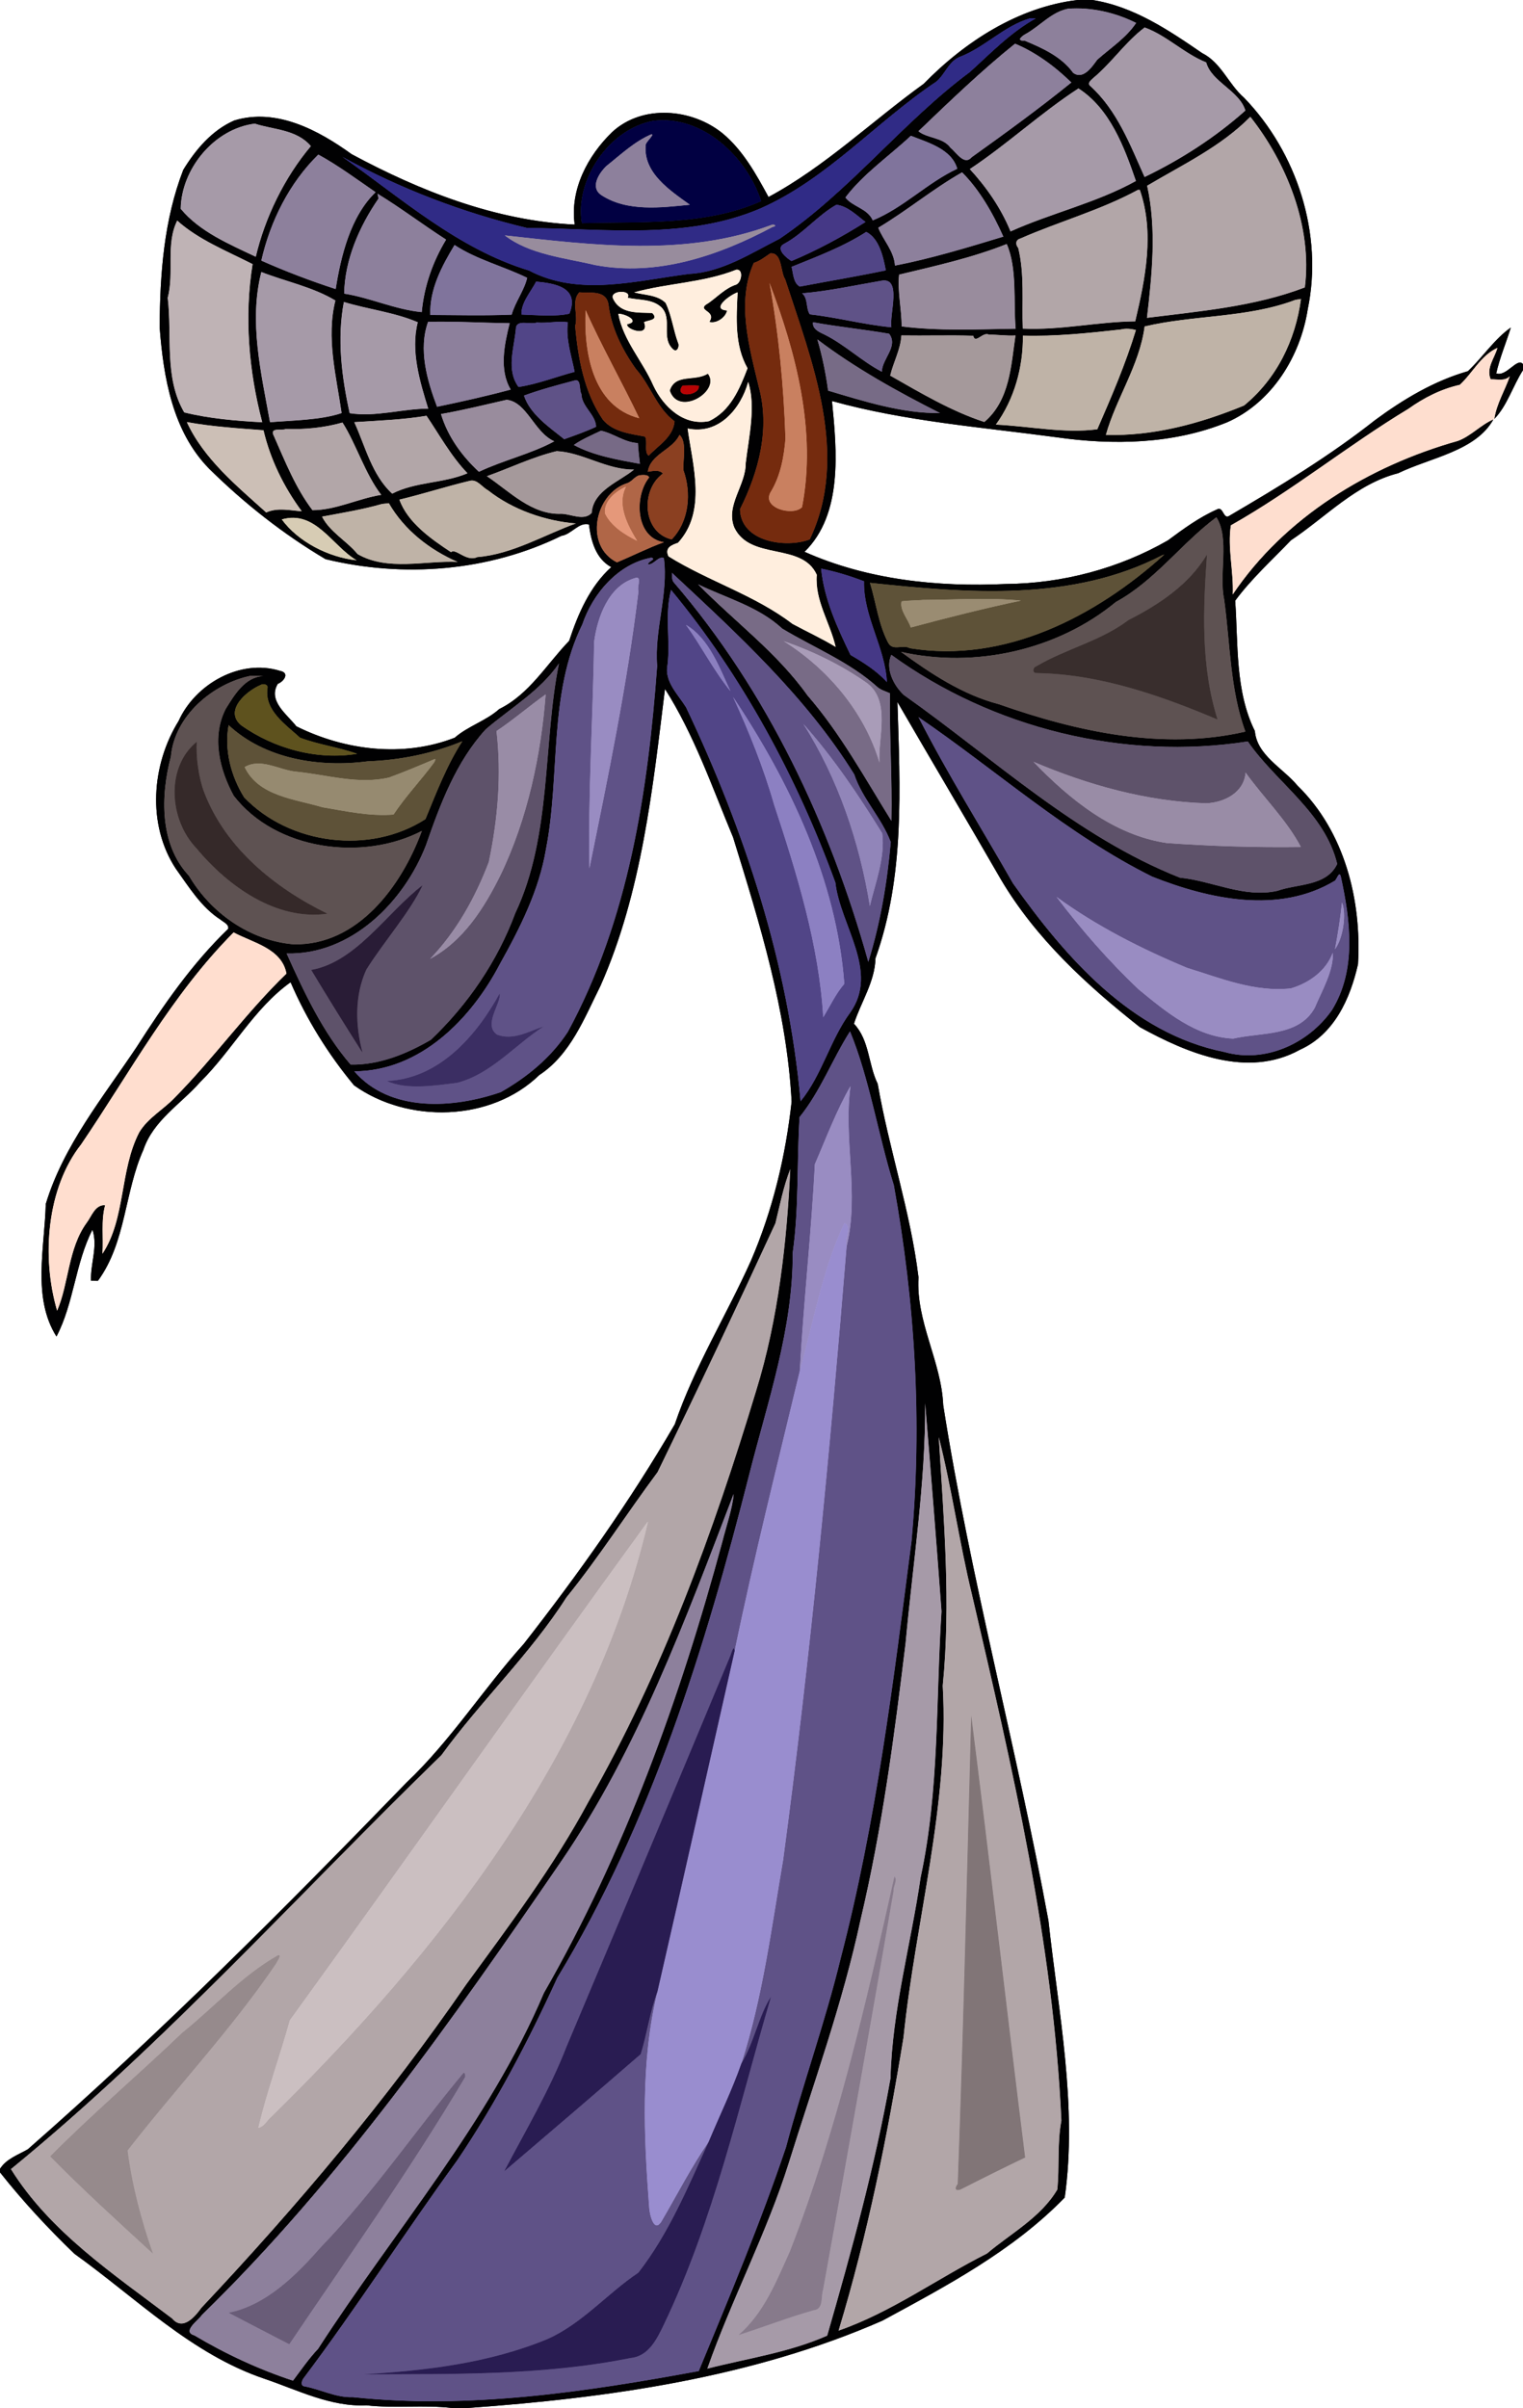 <?xml version="1.0" encoding="UTF-8"?>
<svg width="1126pt" height="1780pt" version="1.1" viewBox="0 0 1126 1780" xmlns="http://www.w3.org/2000/svg">
<path d="m796.6 0h10.95c30.31 4.63 56.45 22.25 81.22 39.25 14.15 7.07 19.43 22.96 30.99 32.99 39.21 40.55 58.67 100.9 47.06 156.52-5.49 34.9-26.56 68.9-59.64 83.42-39.96 16.21-84.17 17.06-126.33 11.01-55.33-7.43-112.12-11.83-165.74-26.76 3.64 37.01 8.08 83.68-20.3 111.46 46.39 20.69 98.49 26.19 148.86 23.79 41.73-0.34 83.57-11.4 119.77-32.21 11.43-8.45 23.14-17.06 36.18-22.83 4.97-3.06 4.66 8.16 9.5 4.5 36.98-21.66 73.81-43.96 107.48-70.56 20.9-15.4 43.6-29.02 68.7-36.2 10.8-10.2 19.7-23.89 31.7-32.25-3.5 11.27-8.2 22.33-10.8 33.89 7.7 2.67 15.6-12.21 19.8-6.82v4.41c-7.5 11.58-11.7 26.34-21.2 36.05 1.7-11.3 7.8-20.92 11.5-31.62-3.8 3.99-9.4 2.14-14.2 2.34-3.5-8.46 2.9-15.5 5-23.25-12.2 5.48-18.4 18.64-27.8 27.31-13.9 3.09-26.6 9.6-38.1 17.79-44.81 27.05-85.55 60.35-131.19 86.09-2.55 16.62 2.1 34.11 1.39 51.11 38.45-57.11 100.7-94.97 166.5-113.52 9.6-3.53 16.8-11.8 26.2-15.89-13 23.45-46.6 28.23-70.4 39.77-30.9 7.81-53.44 32.4-79.29 49.6-13.95 14.61-29.17 28.32-41.2 44.63 2.25 32.03-0.11 66.88 14.55 96.36 1.52 17.98 20.62 27.25 31.51 40.34 34.93 34.06 47.53 84.83 44.73 132.03-5.79 25.59-17.59 51.83-43.01 63.25-38.59 21.31-83.07 2.62-118.22-16.73-39.35-31.04-77.06-65.68-102.8-109.24-25.27-43.85-51.11-87.38-76.49-131.14 1.98 63.21 5.57 128.63-16.24 189.54-0.38 17.21-10.8 32.47-15.88 48.29 11.6 12.38 10.46 30 17.55 44.46 8.27 48.01 24.26 94.53 30.16 143.02-1.99 32.92 16.86 61.9 18.28 94.5 20.08 128.1 54.42 253.6 77.8 381.1 7.37 67.7 21.55 137.1 12.03 204.6-38.27 39.4-87.04 65.1-134.77 91-96.48 42.3-203.03 57.2-307.06 64.6h-10.93c-21.07-2.5-42.38 0.4-63.47-2-26.5 1.3-50.79-11.3-75.32-19.6-54.26-18.3-94.98-59.8-140.58-92.4-19.62-18.9-38.2-38.9-55.05-60.2v-2.6c4.76-7.5 13.38-10.3 20.64-14.5 97.78-85.7 189.52-177.7 279.98-271.1 32.43-30.7 56.66-69.1 86.59-102.4 40.4-51.7 78.66-105.5 111.7-162.4 14.32-42.2 38.05-80.19 56.22-120.71 16.14-37.43 25.69-77.34 30.14-117.76-3.53-67.07-23.53-131.55-43.26-195.34-15.47-37.09-28.87-76-50.38-109.74-8.96 72.83-17.11 150.68-47.75 219.62-11.88 23.76-22.06 50.61-45.2 65.82-35.62 34.63-97.2 35.98-136.93 7.57-19.1-23.02-35.08-48.68-46.9-76.19-27.09 19.25-43.29 50.56-66.92 73.85-14.47 16.39-34.65 28.34-41.94 50.05-14.04 31.29-12.8 68.44-33.62 96.83-1.27-0.03-3.8-0.07-5.07-0.09-0.55-12.53 5.21-25.37 1.06-37.74-12.72 24.84-13.81 54.62-26.61 78.96-18.08-28.64-8.71-65.63-7.91-97.92 13.05-43.24 42.41-78.97 67.16-116.01 19.87-31.08 41.01-61.68 67.69-87.37 0.76-3.45-3.53-4.99-5.55-6.78-14.42-9.21-23.43-24.22-33.21-37.79-21.31-32.55-17.86-76.85 2.1-109.07 12.26-27.27 45.54-46.26 74.95-37.1 7.61 1.47 2.73 8-1.59 9.58-7.6 12.57 6.88 22.67 13.72 31.42 35.81 17.85 79.15 23.22 117.08 8.43 9.92-8.66 23.02-12.34 32.95-21.2 22.23-10.92 34.98-33.12 51.66-50.39 6.53-19.94 15.38-40.38 31.13-54.51-11.54-6.26-14.99-19.48-16.5-31.54-7.5-1.98-12.86 7.32-20.33 8.39-53.83 26.35-116.61 31.27-174.44 17.24-31.27-18.52-60.2-41.35-86.08-66.89-27.11-27.7-33.7-67.52-36.55-104.55 0.25-39.4 3.15-79.32 17.47-116.31 9.23-15.1 21.22-29.29 37.73-36.51 31.1-9.49 62.18 7.21 86.76 24.94 50.84 27.33 106.43 49.21 164.9 52.04-3.65-25.82 9.63-50.9 27.71-68.41 22.39-20.69 59.01-17.5 81.73 1.05 15.01 12.49 24.66 30.04 33.86 46.96 41.87-22.49 76.34-56 114.75-83.67 30.33-31.09 69.86-56.72 113.66-61.96m-7.03 6.44c-11.99 2.36-20.41 12.45-30.71 18.35-2.14 1.07-8.9 5.51-1.08 5.4 13.14 5.45 27.05 11.79 35.6 23.66 7.44 5.4 13.85-4.2 17.83-9.64 9.83-8.76 21.35-16.09 28.8-27.26-15.53-7.74-33.11-11.81-50.44-10.51m-27.93 7.06c-19.46 5.62-33.62 21.6-52.4 28.68-7.95 3.49-10.64 12.78-16.96 18.12-44.43 29.65-80.59 71.93-130.16 93.79-54.45 23.3-114.97 14.84-172.47 14.41-47.57-11.36-93.72-29.01-136.57-52.59 43.74 30.73 85.57 68.18 137.94 84.05 37.06 19.59 79.45 7.44 118.57 2.54 24.54-1.33 45.54-15.25 66.88-26.02 51.91-35.18 90.61-86.04 140.7-123.29 15.23-13.8 30.15-29.36 48.61-39.55-1.03-0.03-3.1-0.1-4.14-0.14m84.64 6.8c-14.15 10.57-24.19 25.87-37.81 37.18-1.64 1.56-5.15 4.03-2.29 6.22 19.77 17.95 29.35 43.39 40.03 67.17 26.67-12.81 52.47-29.42 74.56-49.15-4.55-14.89-25.02-21.1-28.98-35.6-16.3-6.53-29.24-19.96-45.51-25.82m-95.84 11.98c-24.78 19.91-48.3 42.54-71.46 64.73 6.76 5.47 18.15 4.41 23.78 12.27 4.23 3.28 10.09 13.38 15.54 7.04 24.97-17.87 49.95-36 73.81-55.33-11.94-11.77-26.66-22.56-41.67-28.71m46.9 33.07c-27.97 18.18-52.61 41.25-80.35 59.64 12.52 13.64 23.07 28.92 30.13 46.1 30.46-13.72 63.4-21.03 92.72-37.3-8.72-25.44-19.31-53.53-42.5-68.44m127.07 20.96c-21.8 22.12-50 35.34-76.3 50.97 7.08 32.21 3.6 65.35-0.13 97.69 39.35-4.94 79.52-8.27 116.75-22.5 5.72-44.92-13.56-92.3-40.32-126.16m-441.84 3.07c-32.53 6.27-57.8 43.84-52.38 75.6 44.14-1.31 91.48 2.08 132.59-16.28-10.53-32.71-43.73-64.3-80.21-59.32m-294.18 2.01c-30.09 3.72-54.33 33.5-54.81 62.95 14.01 16.99 35.87 26.15 55.54 35.5 6.78-28.85 21.12-58.55 40.75-81.82-10.57-12.43-27.68-12.11-41.48-16.63m485.05 8.96c-16.15 15.1-35.18 28.09-48.44 45.64 5.34 6.98 16.43 8.05 20.26 16.95 22.75-9.31 40.32-27.82 62.51-38.19-4.24-14.75-21.97-19.46-34.33-24.4m-438.1 13.89c-21.43 20.98-35.58 49.35-42.15 78.43 17.62 7.83 36.45 15.02 55.01 21.04 3.77-23.74 10.76-53.56 29.52-71.62-13.79-9.52-28.1-20.07-42.38-27.85m475.94 13.15c-21.62 12.27-40.66 28.25-61.98 40.95 3.58 9.12 11.69 17.27 12.36 28.01 26.42-5.1 53.75-13.38 80.16-21.42-7.57-17.12-17.74-34.87-30.54-47.54m129.99 12.97c-27.7 15.04-58.23 23.34-86.93 35.96-3.58 0.9-3.71 4.53-1.55 6.95 4.77 19.5 2.6 39.79 3.36 59.66 27.94 1.32 55.4-5.1 83.18-5.38 7.49-31.62 14.38-65.59 3.38-97.22-0.36 0.01-1.08 0.02-1.44 0.03m-562.21 2.77c0.25 1.21 0.59 2.41 0.76 3.65-14.14 20.5-24.96 45.18-25.38 70.3 18.79 2.89 37.83 11.84 57.39 13.67 1.75-19.17 8.21-37.42 18.02-53.63-17.13-10.98-33.38-23.37-50.79-33.99m339.32 8.2c-13.95 7.85-24.19 21.05-38.37 28.73-7.5 3.52 1.55 10.82 5.16 12.94 19.03-7.99 37.36-17.88 54.78-28.9-6.64-4.99-13.2-11.76-21.57-12.77m-487.36 11.72c-8.74 17.61-2.08 38.42-7.03 57.12 3.36 28.26-2.81 58.96 12.21 84.7 18.86 4.66 38.37 6.24 57.7 7.3-9.97-37.92-13.38-78.21-7.13-116.95-18.96-9.62-40.24-18.15-55.75-32.17m509.42 8.35c-17.2 11.03-36.45 18.24-55.24 25.85 1.29 4.93 1.23 11.96 6.13 14.62 21.19-4.04 42.52-7.55 63.62-12-1.94-10.25-4.95-23.68-14.51-28.47m103.88 8.96c-25.73 10.25-52.83 16.19-79.58 22.62-1.42 11.89 1.93 25.94 1.84 38.33 27.62 3.49 56.24 2.13 84.33 1.68-1.73-20.46 1.31-44.47-6.59-62.63m-408.26 0.73c-9.48 15.62-18.66 32.94-17.94 51.75 20.04 0.1 40.22 0.62 60.2-0.23 2.67-9.51 9.29-17.87 11.46-27.24-17.66-8.67-37.17-13.42-53.72-24.28m233.44 6.16c-3.94 2.62-7.61 5.67-12.21 7.07-12.98 28.9-3.42 61.93 3.68 91.73 8.45 30.78 0.01 62.56-13.88 90.34 0.45 24.36 34.18 29.03 51.58 22.37 29.74-62.18 1.7-131.41-18.13-192.3-3.58-5.19-2.1-20.08-11.04-19.21m-25.2 12.12c-24.2 9.65-50.7 9.86-75.49 16.74 7.26 2.08 17.19 1.71 23.29 7.81 4.54 9.37 5.64 19.96 9.28 29.68 1.16 2.14-0.67 7.14-3.49 4.79-9.82-8.44-0.14-22.78-9.06-31.36-6.85-6.23-16.44-4.99-24.78-6.96 3.61-6.32-14.65-5.62-10.52 1.23 5.43 10.9 18.49 9.68 28.65 10.07 5.43 5.47-3.47 5.19-6.04 6.82 4.43 11.46-13.74 5.19-12.43 1.48 10.11-1.95-1.62-7.98-6.58-7.68 3.64 19.84 17.92 34.77 25.86 52.98 7.38 15.66 22.42 30.07 41.12 26.38 15.85-7.37 22.73-23.78 28.58-39.13-9.68-17.01-8.24-37.16-7.33-56.14-5.74 1.84-20.17 12.62-7.84 13.45-0.73 4.61-7.52 10-13.09 8.42 6.04-8.83-11.12-8.1-0.45-14.02 6.66-4.68 12.39-11 20.32-13.53 4.03-1.7 5.61-11.78 0-11.03m-351.1 1.68c-9.37 36.83-0.13 74.64 6.42 111.09 15.44-1.36 37.75-1.5 52.96-6.8-3.92-27.42-11.54-55.68-4.59-83.2-16.85-10.13-36.69-14.01-54.79-21.09m458.36 6.46c-19.5 3.33-38.81 7.63-58.57 9.29 4.66 4.01 2.61 11.16 5.73 15.6 19.97 2.19 39.98 7.63 60.34 9.55-1.61-9.64 8.05-37.37-7.5-34.44m-255.2 0.64c-3.91 7.57-11.36 15.82-10.82 24.38 11.39 0.4 25.52 1.69 35.47-0.65 7.86-19.72-11.21-22.47-24.65-23.73m31.97 7.9c-6.28 6.58-0.62 16.93-3.12 24.9 2.12 23.97 6.67 49 20.49 69.29 7.55 9.08 20.39 10.47 31.19 12.53 2.14 3.74-0.98 11.72 2.74 14.05 7.27-7.64 18.22-13.9 19.12-25.41-13.21-9.74-17.78-26.66-28.54-38.62-9.97-14.03-18.18-30.25-20.27-47.49-1.65-11.26-13.45-8.44-21.61-9.25m529.44 5.58c-35.62 13.53-74.89 11-111.53 19.67-3.71 28.63-21.24 53.49-28.64 80.2 35.21 1.04 69.82-8.42 102.16-21.72 24.1-19.74 38.03-48.2 42.12-78.8l-4.11 0.65m-703.54 1.57c-5.17 27.22-1.66 55.41 4.29 82.25 19.33 3.02 38.75-3.29 58.1-3.37-6.17-19.95-13.13-42.8-7.72-63.87-17.27-7.44-36.78-9.51-54.67-15.01m62.27 14.69c-7.35 20.29-0.8 43.25 6.62 62.82 18.3-3.82 36.43-7.85 54.51-12.72-8.7-14.54-4.73-33.32-0.78-49.09-20.11-0.23-40.19-1.5-60.35-1.01m80.37 0.5c-4.94 1.94-15.55-2.99-15.52 5.03-1.34 14.02-7.23 30.09 2 42.66 14.16-2.1 27.83-7.58 41.52-11.19-2.36-12.16-6.64-24.05-5-36.71-7.67-1.11-15.34 0.93-23 0.21m204.22-0.21c-0.76 4.81 4.26 7.21 7.92 8.88 15.4 7.52 27.81 19.86 42.96 27.75 0.33-9.78 12.43-18.77 5.43-28.11-18.54-3.26-37.72-5.1-56.31-8.52m227.5 5.38c-24.02 2.64-48.08 5.23-72.35 4.5 0.24 23.41-6.39 47.12-20 65.83 24.87 1.17 50.7 6.71 75.05 3.45 10.37-23.81 20.93-48.27 28.55-73.38-3.66-0.97-7.54-1.34-11.25-0.4m-97.39 3.81c-4.53-2.48-10.2 7.26-11.61 0.8-17.7-0.55-35.46 0.05-53.17-0.23-0.67 10.65-5.96 19.76-8.29 29.72 22.46 12.8 45.52 26.48 69.64 34.3 18.9-16.11 19.74-41.71 23.03-64.01-6.57 0.41-13.08-0.65-19.6-0.58m-126.91 3.49c3.61 12.44 6.24 25.13 7.94 37.91 26.53 7.91 55.4 17.09 82.79 16.57-31.43-15.9-62.87-33.34-90.73-54.48m-179.88 30.49c-12.47 3.28-24.95 6.63-37.04 11.05 4.52 13.84 18.5 23.25 29.79 32.29 7.92-2.82 15.94-5.63 23.57-9.19-0.19-9.02-10.62-14.84-10.86-24.34-1.87-2.89 0.2-11.79-5.46-9.81m128.76 0.94c-5.51 19.81-21.68 39.31-44.8 34.46 3.82 27.34 14.19 61.39-7.12 84.49-4.66 1.6-10 3.58-7.05 10.01 29.53 18.4 63.95 28.67 91.66 49.9 10.63 5.74 21.64 10.78 31.98 17.06-4.09-17.99-15.53-34.3-13.96-53.33-10.98-24.29-49.09-10.19-60.96-34.88-6.7-16.52 8.6-31.16 8.41-47.67 2.37-19.48 7.62-42.02 1.84-60.04m-178.53 13.21c-16.17 3.67-32.26 7.7-48.62 10.54 4.97 16.62 15.43 31.03 28.08 42.73 17.97-8.54 39.01-13.39 55.73-22.55-14.88-6.63-20.15-29-35.19-30.72m-59.31 11.82c-17.65 2.95-35.94 3.58-53.42 4.72 8.25 18 12.99 39.06 28.05 52.9 17.44-8.96 37.73-7.48 55.72-15.09-12.2-12.5-22.03-30.46-30.35-42.53m-177.22 4.66c12.53 27.29 37.24 47.51 58.72 66.86 8.2-3.79 17.66-1.53 26.32-0.89-13.19-17.84-23.2-38.16-28.32-59.91-18.95-1.47-37.94-2.65-56.72-6.06m115.12 0.34c-13.58 3.84-27.8 5.23-41.95 4.75-2.54 1.48-12.51-1.66-8.77 5.28 8.3 18.77 16.06 38.51 28.51 54.78 17.14 0.03 33.83-8.62 50.88-11.32-11.91-15.37-18.77-38.13-28.67-53.49m191.12 6.04c-6.74 3.18-14.71 6.66-20.12 10.57 14.4 7.87 32.45 10.96 48.91 13.98-0.55-5.14-1.22-10.25-1.48-15.41-9.93-0.46-18.13-7.21-27.31-9.14m58.03 3.03c-5.07 11.22-21.62 14.15-23.42 27.37 3.72-0.53 8.2-1.76 11.18 1.26-16.75 11.94-15.27 43.7 6.49 48.76 12.95-13.4 14.75-34.35 8.66-51.32-0.42-7.69 2.78-20.97-2.91-26.07m-90.77 12.08c-17.85 4.26-34.43 12.41-51.67 18.52 16.93 11.37 33.25 28.79 55.3 27.84 7.08 0.21 16.53 5.51 22.24-0.67 1.06-16.75 21.28-23.45 31.34-32.09-20.35 0.28-37.92-12.66-57.21-13.6m61 17.85c-3.64 1.07-5.63 4.99-9.39 5.98-23.61 7.92-31.39 46.33-7.07 58.41 11.62-4.86 22.91-10.59 34.75-14.91-21.11-3.31-22.1-34.06-10.95-47.81-0.57-2.6-5.82-1.8-7.34-1.67m-125.15 4.05c-17.52 4.18-34.67 9.76-52.19 13.94 6.11 16.99 23.27 29.03 38.23 38.89 3.25-3.32 11.4 7.51 19.38 3.61 25.97-2.04 49.91-16.65 72.93-24.86-22.35-1.85-46.52-9.92-65.1-24.63-4.27-2.19-7.84-8.25-13.25-6.95m-64.89 17.11c-14.56 4.17-30.01 6.69-44.51 9.41 5.92 11.52 18.21 17.88 26.33 27.71 22.27 12.83 49.79 4.65 74.01 5.81-20.8-9.06-39.44-23.6-50.89-43.44-1.24 0.13-3.7 0.38-4.94 0.51m616.76 9.86c-25.94 19.28-45.46 46.89-74.33 62.63-42.98 35.5-104.05 49.31-158.94 36.85 21.51 15.75 45.69 31.84 72.35 38.72 58.04 20.45 121.66 34.32 182.39 20.29-11.44-31.1-11.21-65.18-15.72-97.81-4.06-18.95 4.32-44.93-5.75-60.68m-691.01 1.61c11.94 16.34 34.23 28.01 55.4 30.25-18.21-10.68-30.39-37.4-55.4-30.25m651.07 26.4c-66.55 34.57-144 28.12-216.2 20.46 4.52 14.73 6.24 30.66 13.49 44.41 3.63 6.36 10.72 0.94 15.99 3.95 70.03 11.49 137.58-23.45 188.19-69.21-0.37 0.09-1.11 0.29-1.47 0.39m-377.82 1.85c-24.53 4.47-43.38 26.62-51.03 49.3-25.26 51.35-16.16 111.24-26.9 166.2-5.06 30.31-19.16 58.19-34.07 84.88-21.1 40.49-58.84 79.17-107.65 79.3 26.39 30.69 73.35 27.56 108.35 15.44 19.59-11.13 37.09-25.54 49.56-44.52 44.99-82.93 59.29-177.87 66.06-270.57-2.19-26.68 8.48-52.95 4.97-79.71-4.17-1.66-7.19 4.76-11.67 4.72-0.31-2.28 6.69-3.87 2.38-5.04m125.51 8.1c2.16 22.44 11.97 43.67 21.73 63.87 9.76 5.66 19.47 11.8 26.94 20.1-1.28-25.87-17.52-48.55-16.91-74.6-10.2-3.93-21.14-7.26-31.76-9.37m-110.31 3.08c0.31 2.38-0.32 5.21 1.39 7.15 69.2 80.49 115.47 179.06 143.82 280.55 8.97-28.72 13.98-58.64 16.63-88.58-6.69-17.98-20.97-31.83-26.99-50.06-35.63-57.37-85.99-103.5-134.85-149.06m19.31 8.52c26.75 27.4 58.41 50.48 80.88 82.12 24.45 28.12 42.99 62.1 62.12 92.81 0.66-31.51-1.52-62.88-1.09-94.38-3.02-1.45-6.4-2.25-9.04-4.43-20.65-18.7-46.99-29.17-70.59-43.37-17.61-16.35-41.2-22.52-62.28-32.75m-19.93 4.14c-4.9 18-0.43 37.16-2.65 55.54-2.51 12.09 7.77 21.71 13.7 31.25 43.52 91.55 75.66 189.8 84.68 291.31 16.03-19.67 21.77-45.22 36.69-65.58 21.77-30.54-7.38-64.65-10.9-96.14-28.42-77.86-68.99-153.03-121.52-216.38m162.82 47.97c-4.61 10.33 1.66 22.66 9.29 29.76 66.35 46.87 127.24 104.55 204.07 135.02 24.17 2.4 47.37 15.26 72.12 9.73 15.03-5.38 36.31-3.17 44.22-19.89-9.13-38.04-45.13-60.11-66.1-90.57-91.38 14.21-188.49-9.53-263.6-64.05m-245.66 6.35c-13.92 20.34-35.78 32.93-54.2 48.74-21.93 24.04-33.62 55.15-44.22 85.76-16.31 41.9-55.33 81.17-103.01 79.9 12.99 28.88 26.75 58.26 47.36 82.22 21.2 0.41 41.41-7.93 59.36-18.36 27.47-26.16 49.17-58 62.41-93.62 27.12-57.33 20.36-125.99 32.3-184.64m-227.72 9.11c-28.25 5.7-56.62 29.67-59.27 59.85-7.66 28.9-8.4 64.94 13.35 88.03 16.11 27.49 45.06 47.94 77.32 50.7 47.63 1.16 80.15-43.35 94.97-83.89-43.78 22.73-107.93 14.43-139.14-25.98-10.49-19.3-16.49-43.55-5.86-64.22 6.51-10.43 14.18-23.55 27.95-24.22-2.33-0.07-6.99-0.2-9.32-0.27m6.86 6.95c-10 4.28-26.92 18.53-14.41 29.53 24.63 17.59 56.76 26.18 86.07 21.26-13.79-4.92-28.58-6.78-42.26-11.92-10.56-9.69-26.36-20.11-24.08-36.42 0.79-2.93-3.03-3.9-5.32-2.45m486.59 23.64c21.4 41.96 46.58 82.04 69.93 122.97 38.69 54.54 87.57 110.94 156.32 124.65 30.02 8.48 62.12-6.25 79.45-30.96 18.46-29.81 13.67-66.31 6.57-98.92-1.24-4.31-2.87 2.04-4.42 3.22-41.33 24.92-92.94 13.64-134.98-3.02-62.88-31.2-115.41-78.74-172.87-117.94m-510.01 5.91c-3.39 18.2 1.74 37.91 11.49 53.49 33.74 35.14 93.11 42.51 134.07 16.06 8.1-19.62 15.72-39.67 27.28-57.62-22.17 9.17-46.13 13.99-70.07 14.85-35.54 4.73-75.97-1.68-102.77-26.78m3.7 153.26c-45.7 45.86-76.62 103.54-112.76 156.72-25.29 32.09-29.49 83.03-17.73 122.93 8.65-19.82 8.03-45.95 21.78-64.89 3.81-4.96 6.16-13.49 13.7-13.13-3.18 11.61-1.11 23.99-1.99 35.97 17.31-26.06 12.66-61.79 27.25-89.84 6.5-10.78 17.88-16.76 26.31-25.7 29.02-29.39 52.94-63.05 82.51-91.61-3.42-18.62-24.84-22.8-39.07-30.45m455.73 73.13c-13.16 20.7-21.78 44.13-37.34 63.39-2.09 33.44-0.35 67.08-5.06 100.38 0.26 56.09-18.33 109.27-31.92 162.97-32.78 129.1-72.68 258.3-142.12 372.9-21.41 46.8-45.25 92.4-74.05 135-38.67 53.2-74.21 108.7-113.78 161.3-1.16 1.7-2.13 5.3 0.86 5.7 12.08 2.2 23.31 8.5 35.89 8 85.66 9.1 172.25-3.9 255.69-19.3 22.63-54.7 45.6-109.4 64.53-165.5 12.44-46.7 29-92.5 40.42-139.6 26.38-101.3 39.01-205 52.4-308.6 7.95-87.7 2.62-176.26-13.09-262.81-11.64-37.39-18.2-79.57-32.43-113.83m-44.16 101.8c-5.06 12.83-7.73 26.69-11 40.05-28.38 61.56-57.44 122.99-87.13 183.99-22.57 30.3-43.36 62.9-67.39 92.6-26.83 42-63.21 76.4-92.41 116.6-105.45 102.5-204.1 212.7-318.28 306 28.86 46.4 75.83 77.6 119.14 110.4 7.96 9.5 16.94-1.3 21.71-7.9 70.75-75.2 137.34-154.1 195.82-239.1 31.87-43.6 64.58-87.1 90.24-134.8 54.5-95.3 92.34-199 124.04-303.9 16.41-52.81 22.79-110.79 25.26-163.94m99.69 172.94c0.36 59.5-9.09 118.4-14.46 177.5-8.32 68.6-17.34 137.2-33.32 204.6-13.15 61.3-34.49 120.2-53.12 179.9-16.34 51.9-42.14 100.5-60.14 151.8 29.71-7.6 60.37-11.9 88.64-24.4 18.1-62.9 35.43-125.8 46.81-190.2 1.23-50.3 15.12-99.1 22.29-148.6 13.91-64.5 11.2-131 15.42-196.6-3.72-51.2-8.01-104.3-12.12-154m10.06 25.1c3.73 61.3 9.02 122.7 2.94 183.9 4.98 87.9-20.13 173.4-28.99 259.9-11.93 73.1-26.54 145.9-48.02 216.8 39.17-13.6 72.94-38.5 109.76-57 17.04-14.5 39.94-26.7 51.99-47.3 1.71-16.9-0.18-34.1 3.01-50.9-5.96-131.8-36.32-260.9-66.19-389.2-9.27-38.2-15.11-79.7-24.5-116.2m-151.65 42.1c-35.6 92.9-70.67 188.5-127.5 271.6-80.67 117.6-163.1 235.3-265.61 335.3-2.59 3.9-15.07 12.4-5.64 15.1 22.99 13.7 47.76 25.2 72.99 33.5 6.02-8 11.72-16.3 18.6-23.6 56.23-87.2 125.98-166.6 166.9-263 59.79-104.1 100.56-217.6 131.85-333.2 2.72-10.9 7.99-26.3 8.41-35.7z" fill="#010102"/>
<path d="m789.57 6.44c17.33-1.3 34.91 2.77 50.44 10.51-7.45 11.17-18.97 18.5-28.8 27.26-3.98 5.44-10.39 15.04-17.83 9.64-8.55-11.87-22.46-18.21-35.6-23.66-7.82 0.11-1.06-4.33 1.08-5.4 10.3-5.9 18.72-15.99 30.71-18.35z" fill="#8d809b"/>
<path d="m761.64 13.5c1.04 0.04 3.11 0.11 4.14 0.14-18.46 10.19-33.38 25.75-48.61 39.55-50.09 37.25-88.79 88.11-140.7 123.29-21.34 10.77-42.34 24.69-66.88 26.02-39.12 4.9-81.51 17.05-118.57-2.54-52.37-15.87-94.2-53.32-137.94-84.05 42.85 23.58 89 41.23 136.57 52.59 57.5 0.43 118.02 8.89 172.47-14.41 49.57-21.86 85.73-64.14 130.16-93.79 6.32-5.34 9.01-14.63 16.96-18.12 18.78-7.08 32.94-23.06 52.4-28.68m-191.3 152.78c-63.43 23.71-131.58 14.96-197.17 7.71 18.32 14.19 44.26 16.62 66.89 21.97 45.65 8.62 91.29-6.9 131-28.11 4.3-0.92 0.83-2.41-0.72-1.57z" fill="#302b86"/>
<path d="m846.28 20.3c16.27 5.86 29.21 19.29 45.51 25.82 3.96 14.5 24.43 20.71 28.98 35.6-22.09 19.73-47.89 36.34-74.56 49.15-10.68-23.78-20.26-49.22-40.03-67.17-2.86-2.19 0.65-4.66 2.29-6.22 13.62-11.31 23.66-26.61 37.81-37.18z" fill="#a69aa8"/>
<path d="m750.44 32.28c15.01 6.15 29.73 16.94 41.67 28.71-23.86 19.33-48.84 37.46-73.81 55.33-5.45 6.34-11.31-3.76-15.54-7.04-5.63-7.86-17.02-6.8-23.78-12.27 23.16-22.19 46.68-44.82 71.46-64.73z" fill="#8d809c"/>
<path d="m797.34 65.35c23.19 14.91 33.78 43 42.5 68.44-29.32 16.27-62.26 23.58-92.72 37.3-7.06-17.18-17.61-32.46-30.13-46.1 27.74-18.39 52.38-41.46 80.35-59.64z" fill="#a69aa8"/>
<path d="m924.41 86.31c26.76 33.86 46.04 81.24 40.32 126.16-37.23 14.23-77.4 17.56-116.75 22.5 3.73-32.34 7.21-65.48 0.13-97.69 26.3-15.63 54.5-28.85 76.3-50.97z" fill="#b2a6a8"/>
<path d="m482.57 89.38c36.48-4.98 69.68 26.61 80.21 59.32-41.11 18.36-88.45 14.97-132.59 16.28-5.42-31.76 19.85-69.33 52.38-75.6m-1.18 9.95c-12.38 5.32-22.41 14.88-32.85 23.18-5.7 5.31-12.63 16.13-3.84 21.82 19.04 12.39 44.07 9.18 65.38 7.03-14.71-10.58-34.5-23.52-32.69-43.95-0.37-2.16 7.48-8.66 4-8.08z" fill="#010042"/>
<path d="m188.39 91.39c13.8 4.52 30.91 4.2 41.48 16.63-19.63 23.27-33.97 52.97-40.75 81.82-19.67-9.35-41.53-18.51-55.54-35.5 0.48-29.45 24.72-59.23 54.81-62.95z" fill="#a69aa8"/>
<path d="m481.39 99.33c3.48-0.58-4.37 5.92-4 8.08-1.81 20.43 17.98 33.37 32.69 43.95-21.31 2.15-46.34 5.36-65.38-7.03-8.79-5.69-1.86-16.51 3.84-21.82 10.44-8.3 20.47-17.86 32.85-23.18z" fill="#8d809c"/>
<path d="m673.44 100.35c12.36 4.94 30.09 9.65 34.33 24.4-22.19 10.37-39.76 28.88-62.51 38.19-3.83-8.9-14.92-9.97-20.26-16.95 13.26-17.55 32.29-30.54 48.44-45.64z" fill="#80749c"/>
<path d="m235.34 114.24c14.28 7.78 28.59 18.33 42.38 27.85-18.76 18.06-25.75 47.88-29.52 71.62-18.56-6.02-37.39-13.21-55.01-21.04 6.57-29.08 20.72-57.45 42.15-78.43z" fill="#8d809c"/>
<path d="m711.28 127.39c12.8 12.67 22.97 30.42 30.54 47.54-26.41 8.04-53.74 16.32-80.16 21.42-0.67-10.74-8.78-18.89-12.36-28.01 21.32-12.7 40.36-28.68 61.98-40.95z" fill="#8d809c"/>
<path d="m841.27 140.36c0.36-0.01 1.08-0.02 1.44-0.03 11 31.63 4.11 65.6-3.38 97.22-27.78 0.28-55.24 6.7-83.18 5.38-0.76-19.87 1.41-40.16-3.36-59.66-2.16-2.42-2.03-6.05 1.55-6.95 28.7-12.62 59.23-20.92 86.93-35.96z" fill="#b2a6a8"/>
<path d="m279.06 143.13c17.41 10.62 33.66 23.01 50.79 33.99-9.81 16.21-16.27 34.46-18.02 53.63-19.56-1.83-38.6-10.78-57.39-13.67 0.42-25.12 11.24-49.8 25.38-70.3-0.17-1.24-0.51-2.44-0.76-3.65z" fill="#8d809c"/>
<path d="m618.38 151.33c8.37 1.01 14.93 7.78 21.57 12.77-17.42 11.02-35.75 20.91-54.78 28.9-3.61-2.12-12.66-9.42-5.16-12.94 14.18-7.68 24.42-20.88 38.37-28.73z" fill="#453886"/>
<path d="m131.02 163.05c15.51 14.02 36.79 22.55 55.75 32.17-6.25 38.74-2.84 79.03 7.13 116.95-19.33-1.06-38.84-2.64-57.7-7.3-15.02-25.74-8.85-56.44-12.21-84.7 4.95-18.7-1.71-39.51 7.03-57.12z" fill="#bfb3b5"/>
<path d="m570.34 166.28c1.55-0.84 5.02 0.65 0.72 1.57-39.71 21.21-85.35 36.73-131 28.11-22.63-5.35-48.57-7.78-66.89-21.97 65.59 7.25 133.74 16 197.17-7.71z" fill="#988c9d"/>
<path d="m640.44 171.4c9.56 4.79 12.57 18.22 14.51 28.47-21.1 4.45-42.43 7.96-63.62 12-4.9-2.66-4.84-9.69-6.13-14.62 18.79-7.61 38.04-14.82 55.24-25.85z" fill="#514586"/>
<path d="m744.32 180.36c7.9 18.16 4.86 42.17 6.59 62.63-28.09 0.45-56.71 1.81-84.33-1.68 0.09-12.39-3.26-26.44-1.84-38.33 26.75-6.43 53.85-12.37 79.58-22.62z" fill="#998c9d"/>
<path d="m336.06 181.09c16.55 10.86 36.06 15.61 53.72 24.28-2.17 9.37-8.79 17.73-11.46 27.24-19.98 0.85-40.16 0.33-60.2 0.23-0.72-18.81 8.46-36.13 17.94-51.75z" fill="#80749c"/>
<path d="m569.5 187.25c8.94-0.87 7.46 14.02 11.04 19.21 19.83 60.89 47.87 130.12 18.13 192.3-17.4 6.66-51.13 1.99-51.58-22.37 13.89-27.78 22.33-59.56 13.88-90.34-7.1-29.8-16.66-62.83-3.68-91.73 4.6-1.4 8.27-4.45 12.21-7.07m-0.6 21.77c6.84 38.02 10.54 76.59 11.8 115.18-1.09 13.45-3.61 27.17-10.6 38.95-8.07 12.34 16.35 18.76 22.89 11.74 10.88-55.97-4.46-114.31-24.09-165.87z" fill="#752b0e"/>
<path d="m544.3 199.37c5.61-0.75 4.03 9.33 0 11.03-7.93 2.53-13.66 8.85-20.32 13.53-10.67 5.92 6.49 5.19 0.45 14.02 5.57 1.58 12.36-3.81 13.09-8.42-12.33-0.83 2.1-11.61 7.84-13.45-0.91 18.98-2.35 39.13 7.33 56.14-5.85 15.35-12.73 31.76-28.58 39.13-18.7 3.69-33.74-10.72-41.12-26.38-7.94-18.21-22.22-33.14-25.86-52.98 4.96-0.3 16.69 5.73 6.58 7.68-1.31 3.71 16.86 9.98 12.43-1.48 2.57-1.63 11.47-1.35 6.04-6.82-10.16-0.39-23.22 0.83-28.65-10.07-4.13-6.85 14.13-7.55 10.52-1.23 8.34 1.97 17.93 0.73 24.78 6.96 8.92 8.58-0.76 22.92 9.06 31.36 2.82 2.35 4.65-2.65 3.49-4.79-3.64-9.72-4.74-20.31-9.28-29.68-6.1-6.1-16.03-5.73-23.29-7.81 24.79-6.88 51.29-7.09 75.49-16.74m-20.99 76.95c-9.41 6.05-24.05-0.3-28.02 12.4 6.41 19.52 37.75 0.27 28.02-12.4z" fill="#ffeede"/>
<path d="m193.2 201.05c18.1 7.08 37.94 10.96 54.79 21.09-6.95 27.52 0.67 55.78 4.59 83.2-15.21 5.3-37.52 5.44-52.96 6.8-6.55-36.45-15.79-74.26-6.42-111.09z" fill="#a69aa8"/>
<path d="m651.56 207.51c15.55-2.93 5.89 24.8 7.5 34.44-20.36-1.92-40.37-7.36-60.34-9.55-3.12-4.44-1.07-11.59-5.73-15.6 19.76-1.66 39.07-5.96 58.57-9.29z" fill="#5f5287"/>
<path d="m396.36 208.15c13.44 1.26 32.51 4.01 24.65 23.73-9.95 2.34-24.08 1.05-35.47 0.65-0.54-8.56 6.91-16.81 10.82-24.38z" fill="#453886"/>
<path d="m568.9 209.02c19.63 51.56 34.97 109.9 24.09 165.87-6.54 7.02-30.96 0.6-22.89-11.74 6.99-11.78 9.51-25.5 10.6-38.95-1.26-38.59-4.96-77.16-11.8-115.18z" fill="#c98060"/>
<path d="m428.33 216.05c8.16 0.81 19.96-2.01 21.61 9.25 2.09 17.24 10.3 33.46 20.27 47.49 10.76 11.96 15.33 28.88 28.54 38.62-0.9 11.51-11.85 17.77-19.12 25.41-3.72-2.33-0.6-10.31-2.74-14.05-10.8-2.06-23.64-3.45-31.19-12.53-13.82-20.29-18.37-45.32-20.49-69.29 2.5-7.97-3.16-18.32 3.12-24.9m4.64 13.16c-1.48 30.33 4.74 71.13 39.69 79.97-12.64-26.46-28.75-55.04-39.69-79.97z" fill="#742b0e"/>
<path d="m957.77 221.63 4.11-0.65c-4.09 30.6-18.02 59.06-42.12 78.8-32.34 13.3-66.95 22.76-102.16 21.72 7.4-26.71 24.93-51.57 28.64-80.2 36.64-8.67 75.91-6.14 111.53-19.67z" fill="#bfb3a7"/>
<path d="m254.23 223.2c17.89 5.5 37.4 7.57 54.67 15.01-5.41 21.07 1.55 43.92 7.72 63.87-19.35 0.08-38.77 6.39-58.1 3.37-5.95-26.84-9.46-55.03-4.29-82.25z" fill="#a69aa8"/>
<path d="m432.97 229.21c10.94 24.93 27.05 53.51 39.69 79.97-34.95-8.84-41.17-49.64-39.69-79.97z" fill="#c98060"/>
<path d="m316.5 237.89c20.16-0.49 40.24 0.78 60.35 1.01-3.95 15.77-7.92 34.55 0.78 49.09-18.08 4.87-36.21 8.9-54.51 12.72-7.42-19.57-13.97-42.53-6.62-62.82z" fill="#8d809c"/>
<path d="m396.87 238.39c7.66 0.72 15.33-1.32 23-0.21-1.64 12.66 2.64 24.55 5 36.71-13.69 3.61-27.36 9.09-41.52 11.19-9.23-12.57-3.34-28.64-2-42.66-0.03-8.02 10.58-3.09 15.52-5.03z" fill="#514587"/>
<path d="m601.09 238.18c18.59 3.42 37.77 5.26 56.31 8.52 7 9.34-5.1 18.33-5.43 28.11-15.15-7.89-27.56-20.23-42.96-27.75-3.66-1.67-8.68-4.07-7.92-8.88z" fill="#6a5e86"/>
<path d="m828.59 243.56c3.71-0.94 7.59-0.57 11.25 0.4-7.62 25.11-18.18 49.57-28.55 73.38-24.35 3.26-50.18-2.28-75.05-3.45 13.61-18.71 20.24-42.42 20-65.83 24.27 0.73 48.33-1.86 72.35-4.5z" fill="#bfb3a7"/>
<path d="m731.2 247.37c6.52-0.07 13.03 0.99 19.6 0.58-3.29 22.3-4.13 47.9-23.03 64.01-24.12-7.82-47.18-21.5-69.64-34.3 2.33-9.96 7.62-19.07 8.29-29.72 17.71 0.28 35.47-0.32 53.17 0.23 1.41 6.46 7.08-3.28 11.61-0.8z" fill="#a5999b"/>
<path d="m604.29 250.86c27.86 21.14 59.3 38.58 90.73 54.48-27.39 0.52-56.26-8.66-82.79-16.57-1.7-12.78-4.33-25.47-7.94-37.91z" fill="#776b86"/>
<path d="m1079.3 284.44c9.4-8.67 15.6-21.83 27.8-27.31-2.1 7.75-8.5 14.79-5 23.25 4.8-0.2 10.4 1.65 14.2-2.34-3.7 10.7-9.8 20.32-11.5 31.62l-0.7 0.36c-9.4 4.09-16.6 12.36-26.2 15.89-65.8 18.55-128.05 56.41-166.5 113.52 0.71-17-3.94-34.49-1.39-51.11 45.64-25.74 86.38-59.04 131.19-86.09 11.5-8.19 24.2-14.7 38.1-17.79z" fill="#fedecf"/>
<path d="m523.31 276.32c9.73 12.67-21.61 31.92-28.02 12.4 3.97-12.7 18.61-6.35 28.02-12.4m-18.73 8.71c-6.94 9.47 13.11 7.8 12.15 0.04-4.04-0.36-8.13-0.13-12.15-0.04z" fill="#030101"/>
<path d="m424.41 281.35c5.66-1.98 3.59 6.92 5.46 9.81 0.24 9.5 10.67 15.32 10.86 24.34-7.63 3.56-15.65 6.37-23.57 9.19-11.29-9.04-25.27-18.45-29.79-32.29 12.09-4.42 24.57-7.77 37.04-11.05z" fill="#5f5287"/>
<path d="m553.17 282.29c5.78 18.02 0.53 40.56-1.84 60.04 0.19 16.51-15.11 31.15-8.41 47.67 11.87 24.69 49.98 10.59 60.96 34.88-1.57 19.03 9.87 35.34 13.96 53.33-10.34-6.28-21.35-11.32-31.98-17.06-27.71-21.23-62.13-31.5-91.66-49.9-2.95-6.43 2.39-8.41 7.05-10.01 21.31-23.1 10.94-57.15 7.12-84.49 23.12 4.85 39.29-14.65 44.8-34.46z" fill="#ffeede"/>
<path d="m504.58 285.03c4.02-0.09 8.11-0.32 12.15 0.04 0.96 7.76-19.09 9.43-12.15-0.04z" fill="#b80304"/>
<path d="m374.64 295.5c15.04 1.72 20.31 24.09 35.19 30.72-16.72 9.16-37.76 14.01-55.73 22.55-12.65-11.7-23.11-26.11-28.08-42.73 16.36-2.84 32.45-6.87 48.62-10.54z" fill="#998c9d"/>
<path d="m315.33 307.32c8.32 12.07 18.15 30.03 30.35 42.53-17.99 7.61-38.28 6.13-55.72 15.09-15.06-13.84-19.8-34.9-28.05-52.9 17.48-1.14 35.77-1.77 53.42-4.72z" fill="#b2a6a8"/>
<path d="m138.11 311.98c18.78 3.41 37.77 4.59 56.72 6.06 5.12 21.75 15.13 42.07 28.32 59.91-8.66-0.64-18.12-2.9-26.32 0.89-21.48-19.35-46.19-39.57-58.72-66.86z" fill="#ccbfb6"/>
<path d="m253.23 312.32c9.9 15.36 16.76 38.12 28.67 53.49-17.05 2.7-33.74 11.35-50.88 11.32-12.45-16.27-20.21-36.01-28.51-54.78-3.74-6.94 6.23-3.8 8.77-5.28 14.15 0.48 28.37-0.91 41.95-4.75z" fill="#b2a6a8"/>
<path d="m444.35 318.36c9.18 1.93 17.38 8.68 27.31 9.14 0.26 5.16 0.93 10.27 1.48 15.41-16.46-3.02-34.51-6.11-48.91-13.98 5.41-3.91 13.38-7.39 20.12-10.57z" fill="#776a86"/>
<path d="m502.38 321.39c5.69 5.1 2.49 18.38 2.91 26.07 6.09 16.97 4.29 37.92-8.66 51.32-21.76-5.06-23.24-36.82-6.49-48.76-2.98-3.02-7.46-1.79-11.18-1.26 1.8-13.22 18.35-16.15 23.42-27.37z" fill="#8b4021"/>
<path d="m411.61 333.47c19.29 0.94 36.86 13.88 57.21 13.6-10.06 8.64-30.28 15.34-31.34 32.09-5.71 6.18-15.16 0.88-22.24 0.67-22.05 0.95-38.37-16.47-55.3-27.84 17.24-6.11 33.82-14.26 51.67-18.52z" fill="#a5999b"/>
<path d="m472.61 351.32c1.52-0.13 6.77-0.93 7.34 1.67-11.15 13.75-10.16 44.5 10.95 47.81-11.84 4.32-23.13 10.05-34.75 14.91-24.32-12.08-16.54-50.49 7.07-58.41 3.76-0.99 5.75-4.91 9.39-5.98m-11.21 9.02c-7.1 3.66-15.12 10.39-14.12 19.19 4.65 9.65 14.59 15.66 23.79 20.3-7-11.55-15.13-26.48-8.27-40.06-0.35 0.14-1.05 0.43-1.4 0.57z" fill="#b06647"/>
<path d="m347.46 355.37c5.41-1.3 8.98 4.76 13.25 6.95 18.58 14.71 42.75 22.78 65.1 24.63-23.02 8.21-46.96 22.82-72.93 24.86-7.98 3.9-16.13-6.93-19.38-3.61-14.96-9.86-32.12-21.9-38.23-38.89 17.52-4.18 34.67-9.76 52.19-13.94z" fill="#bfb3a7"/>
<path d="m461.4 360.34c0.35-0.14 1.05-0.43 1.4-0.57-6.86 13.58 1.27 28.51 8.27 40.06-9.2-4.64-19.14-10.65-23.79-20.3-1-8.8 7.02-15.53 14.12-19.19z" fill="#e5987a"/>
<path d="m282.57 372.48c1.24-0.13 3.7-0.38 4.94-0.51 11.45 19.84 30.09 34.38 50.89 43.44-24.22-1.16-51.74 7.02-74.01-5.81-8.12-9.83-20.41-16.19-26.33-27.71 14.5-2.72 29.95-5.24 44.51-9.41z" fill="#bfb3a7"/>
<path d="m899.33 382.34c10.07 15.75 1.69 41.73 5.75 60.68 4.51 32.63 4.28 66.71 15.72 97.81-60.73 14.03-124.35 0.16-182.39-20.29-26.66-6.88-50.84-22.97-72.35-38.72 54.89 12.46 115.96-1.35 158.94-36.85 28.87-15.74 48.39-43.35 74.33-62.63m-7 27.63c-13.05 22.04-35.47 37-57.97 48.37-20.48 15.52-46.17 21.22-67.92 34.08-2.89 0.82-3.61 5.29 0.14 5.09 46.46 0.82 91.19 16.44 133.57 34.34-12.51-39.52-10.69-81.77-7.82-121.88z" fill="#5e5252"/>
<path d="m208.32 383.95c25.01-7.15 37.19 19.57 55.4 30.25-21.17-2.24-43.46-13.91-55.4-30.25z" fill="#d7ccb4"/>
<path d="m859.39 410.35c0.36-0.1 1.1-0.3 1.47-0.39-50.61 45.76-118.16 80.7-188.19 69.21-5.27-3.01-12.36 2.41-15.99-3.95-7.25-13.75-8.97-29.68-13.49-44.41 72.2 7.66 149.65 14.11 216.2-20.46m-176.99 33.1c-5.27 0.46-10.61 0.31-15.83 1.05-1.58 6.71 4.83 13.12 6.78 19.35 26.58-7.13 55.57-14.45 81.57-19.88-21.95-2.34-48.9-0.65-72.52-0.52z" fill="#5e5238"/>
<path d="m892.33 409.97c-2.87 40.11-4.69 82.36 7.82 121.88-42.38-17.9-87.11-33.52-133.57-34.34-3.75 0.2-3.03-4.27-0.14-5.09 21.75-12.86 47.44-18.56 67.92-34.08 22.5-11.37 44.92-26.33 57.97-48.37z" fill="#392e2d"/>
<path d="m481.57 412.2c4.31 1.17-2.69 2.76-2.38 5.04 4.48 0.04 7.5-6.38 11.67-4.72 3.51 26.76-7.16 53.03-4.97 79.71-6.77 92.7-21.07 187.64-66.06 270.57-12.47 18.98-29.97 33.39-49.56 44.52-35 12.12-81.96 15.25-108.35-15.44 48.81-0.13 86.55-38.81 107.65-79.3 14.91-26.69 29.01-54.57 34.07-84.88 10.74-54.96 1.64-114.85 26.9-166.2 7.65-22.68 26.5-44.83 51.03-49.3m-12.18 15.12c-19.31 5.63-27.72 28.67-30.15 47-0.86 55.62-4.57 113.46-3.46 167.68 13.8-68.03 28.03-136.13 36.3-205.13-1.42-2.31 3.01-11.75-2.69-9.55m-99.95 307.1c-17.3 31.4-44.71 62.91-83.21 64.66 14.12 6.72 35.72 3.34 52.04 1.24 25-6.64 42.48-27.95 63.55-41.53-10.97 3.69-22.55 10.59-34.39 6.04-10.45-7.42 3.05-22.83 2.01-30.41z" fill="#5f5287"/>
<path d="m607.08 420.3c10.62 2.11 21.56 5.44 31.76 9.37-0.61 26.05 15.63 48.73 16.91 74.6-7.47-8.3-17.18-14.44-26.94-20.1-9.76-20.2-19.57-41.43-21.73-63.87z" fill="#453886"/>
<path d="m496.77 423.38c48.86 45.56 99.22 91.69 134.85 149.06 6.02 18.23 20.3 32.08 26.99 50.06-2.65 29.94-7.66 59.86-16.63 88.58-28.35-101.49-74.62-200.06-143.82-280.55-1.71-1.94-1.08-4.77-1.39-7.15m97.11 111.67c25.79 40.75 41.52 87.22 49.23 134.75 3.87-16.54 11.43-35.63 9.15-53.84-17.49-28.23-36.3-56.19-58.38-80.91z" fill="#5f5286"/>
<path d="m469.39 427.32c5.7-2.2 1.27 7.24 2.69 9.55-8.27 69-22.5 137.1-36.3 205.13-1.11-54.22 2.6-112.06 3.46-167.68 2.43-18.33 10.84-41.37 30.15-47z" fill="#998cc2"/>
<path d="m516.08 431.9c21.08 10.23 44.67 16.4 62.28 32.75 23.6 14.2 49.94 24.67 70.59 43.37 2.64 2.18 6.02 2.98 9.04 4.43-0.43 31.5 1.75 62.87 1.09 94.38-19.13-30.71-37.67-64.69-62.12-92.81-22.47-31.64-54.13-54.72-80.88-82.12m63.26 42c32.45 20.3 59.75 52.26 70.93 89.96-1.5-17.46 8.95-46.02-9.8-59.33-18.71-13.09-39.66-23.26-61.13-30.63z" fill="#786b86"/>
<path d="m496.15 436.04c52.53 63.35 93.1 138.52 121.52 216.38 3.52 31.49 32.67 65.6 10.9 96.14-14.92 20.36-20.66 45.91-36.69 65.58-9.02-101.51-41.16-199.76-84.68-291.31-5.93-9.54-16.21-19.16-13.7-31.25 2.22-18.38-2.25-37.54 2.65-55.54m10.99 25.84c11.51 15.93 20.56 33.94 32.94 49.08-8.25-17.54-15.71-38.97-32.94-49.08m34.78 53.2c11.84 25.85 22.51 52.28 30.36 79.65 16.84 50.96 33.3 104.16 36.33 157.27 5.14-8.26 9.25-17.36 15.64-24.74-5.64-76.34-40.21-149.16-82.33-212.18z" fill="#514587"/>
<path d="m682.4 443.45c23.62-0.13 50.57-1.82 72.52 0.52-26 5.43-54.99 12.75-81.57 19.88-1.95-6.23-8.36-12.64-6.78-19.35 5.22-0.74 10.56-0.59 15.83-1.05z" fill="#9a8c72"/>
<path d="m507.14 461.88c17.23 10.11 24.69 31.54 32.94 49.08-12.38-15.14-21.43-33.15-32.94-49.08z" fill="#8b7fc0"/>
<path d="m579.34 473.9c21.47 7.37 42.42 17.54 61.13 30.63 18.75 13.31 8.3 41.87 9.8 59.33-11.18-37.7-38.48-69.66-70.93-89.96z" fill="#a99cb8"/>
<path d="m658.97 484.01c75.11 54.52 172.22 78.26 263.6 64.05 20.97 30.46 56.97 52.53 66.1 90.57-7.91 16.72-29.19 14.51-44.22 19.89-24.75 5.53-47.95-7.33-72.12-9.73-76.83-30.47-137.72-88.15-204.07-135.02-7.63-7.1-13.9-19.43-9.29-29.76m105.07 79.08c26.39 27.54 59.3 54.39 98.78 60.12 32.93 2.31 65.93 3.36 99 2.91-10.39-19.9-27.87-36.8-40.92-55.08-1.21 14.91-15.84 22.21-29.17 22.73-43.99-1.33-87.53-13.6-127.69-30.68z" fill="#5e526a"/>
<path d="m413.31 490.36c-11.94 58.65-5.18 127.31-32.3 184.64-13.24 35.62-34.94 67.46-62.41 93.62-17.95 10.43-38.16 18.77-59.36 18.36-20.61-23.96-34.37-53.34-47.36-82.22 47.68 1.27 86.7-38 103.01-79.9 10.6-30.61 22.29-61.72 44.22-85.76 18.42-15.81 40.28-28.4 54.2-48.74m-9.86 22.9c-12.34 8.75-23.79 18.71-36.39 27.13 3.75 32.39 1 64.98-5.69 96.82-10.05 26.32-23.98 51.4-43.48 71.65 24.71-13.26 40.02-37.48 52.11-61.88 20.07-41.52 30.11-89.44 33.45-133.72m-91.05 141.12c-26.36 20.32-49.08 56.78-82.27 62.61 12.28 20.46 25.05 40.92 37.86 61.12-5.34-20.09-5.94-42.18 2.79-61.34 12.96-20.77 32.15-42.28 41.62-62.39z" fill="#5e526a"/>
<path d="m185.59 499.47c2.33 0.07 6.99 0.2 9.32 0.27-13.77 0.67-21.44 13.79-27.95 24.22-10.63 20.67-4.63 44.92 5.86 64.22 31.21 40.41 95.36 48.71 139.14 25.98-14.82 40.54-47.34 85.05-94.97 83.89-32.26-2.76-61.21-23.21-77.32-50.7-21.75-23.09-21.01-59.13-13.35-88.03 2.65-30.18 31.02-54.15 59.27-59.85m-40.15 48.88c-23.24 19.06-20.22 57.77-0.3 78.53 23.35 28.23 59.27 53.85 96.87 48.52-38.72-18.92-75.03-48.2-90.98-89.42-4.4-11.55-6.24-27.19-5.59-37.63z" fill="#5e5252"/>
<path d="m192.45 506.42c2.29-1.45 6.11-0.48 5.32 2.45-2.28 16.31 13.52 26.73 24.08 36.42 13.68 5.14 28.47 7 42.26 11.92-29.31 4.92-61.44-3.67-86.07-21.26-12.51-11 4.41-25.25 14.41-29.53z" fill="#5e521e"/>
<path d="m403.45 513.26c-3.34 44.28-13.38 92.2-33.45 133.72-12.09 24.4-27.4 48.62-52.11 61.88 19.5-20.25 33.43-45.33 43.48-71.65 6.69-31.84 9.44-64.43 5.69-96.82 12.6-8.42 24.05-18.38 36.39-27.13z" fill="#998ca6"/>
<path d="m541.92 515.08c42.12 63.02 76.69 135.84 82.33 212.18-6.39 7.38-10.5 16.48-15.64 24.74-3.03-53.11-19.49-106.31-36.33-157.27-7.85-27.37-18.52-53.8-30.36-79.65z" fill="#8c80c2"/>
<path d="m679.04 530.06c57.46 39.2 109.99 86.74 172.87 117.94 42.04 16.66 93.65 27.94 134.98 3.02 1.55-1.18 3.18-7.53 4.42-3.22 7.1 32.61 11.89 69.11-6.57 98.92-17.33 24.71-49.43 39.44-79.45 30.96-68.75-13.71-117.63-70.11-156.32-124.65-23.35-40.93-48.53-81.01-69.93-122.97m102.01 132.85c18.39 24.35 38.54 47.37 60.66 68.37 20.37 16.73 42.45 35.26 70.06 36.48 20.43-4.77 48.51-1.3 60.28-22.76 5.31-12.59 14.29-28.01 13.29-40.77-4.94 13.48-17.63 22.42-30.94 26.36-26.66 2.97-51.85-7.51-76.79-15.19-33.86-14.12-66.85-30.84-96.56-52.49m211.11 4.15c-1.23 11.64-3.03 23.2-5.21 34.67 6.23-8.29 8.66-26.49 5.21-34.67z" fill="#5f5287"/>
<path d="m593.88 535.05c22.08 24.72 40.89 52.68 58.38 80.91 2.28 18.21-5.28 37.3-9.15 53.84-7.71-47.53-23.44-94-49.23-134.75z" fill="#9185b9"/>
<path d="m169.03 535.97c26.8 25.1 67.23 31.51 102.77 26.78 23.94-0.86 47.9-5.68 70.07-14.85-11.56 17.95-19.18 38-27.28 57.62-40.96 26.45-100.33 19.08-134.07-16.06-9.75-15.58-14.88-35.29-11.49-53.49m151.47 25.51c-10.9 4.59-21.81 9.21-32.93 13.27-23.04 5.32-45.95-2.14-68.88-4.37-12.44-1.25-25.9-10.38-37.83-3.36 10.24 21.66 37.27 23.62 57.45 29.7 17.26 2.95 35.24 6.85 52.63 5.43 8.91-13.49 20.3-25.31 29.9-38.36 0.71-1.04 1.98-3.72-0.34-2.31z" fill="#5e5238"/>
<path d="m145.44 548.35c-0.65 10.44 1.19 26.08 5.59 37.63 15.95 41.22 52.26 70.5 90.98 89.42-37.6 5.33-73.52-20.29-96.87-48.52-19.92-20.76-22.94-59.47 0.3-78.53z" fill="#352929"/>
<path d="m320.5 561.48c2.32-1.41 1.05 1.27 0.34 2.31-9.6 13.05-20.99 24.87-29.9 38.36-17.39 1.42-35.37-2.48-52.63-5.43-20.18-6.08-47.21-8.04-57.45-29.7 11.93-7.02 25.39 2.11 37.83 3.36 22.93 2.23 45.84 9.69 68.88 4.37 11.12-4.06 22.03-8.68 32.93-13.27z" fill="#968a70"/>
<path d="m764.04 563.09c40.16 17.08 83.7 29.35 127.69 30.68 13.33-0.52 27.96-7.82 29.17-22.73 13.05 18.28 30.53 35.18 40.92 55.08-33.07 0.45-66.07-0.6-99-2.91-39.48-5.73-72.39-32.58-98.78-60.12z" fill="#998ca6"/>
<path d="m312.4 654.38c-9.47 20.11-28.66 41.62-41.62 62.39-8.73 19.16-8.13 41.25-2.79 61.34-12.81-20.2-25.58-40.66-37.86-61.12 33.19-5.83 55.91-42.29 82.27-62.61z" fill="#291c36"/>
<path d="m781.05 662.91c29.71 21.65 62.7 38.37 96.56 52.49 24.94 7.68 50.13 18.16 76.79 15.19 13.31-3.94 26-12.88 30.94-26.36 1 12.76-7.98 28.18-13.29 40.77-11.77 21.46-39.85 17.99-60.28 22.76-27.61-1.22-49.69-19.75-70.06-36.48-22.12-21-42.27-44.02-60.66-68.37z" fill="#998cc2"/>
<path d="m992.16 667.06c3.45 8.18 1.02 26.38-5.21 34.67 2.18-11.47 3.98-23.03 5.21-34.67z" fill="#988bc1"/>
<path d="m172.73 689.23c14.23 7.65 35.65 11.83 39.07 30.45-29.57 28.56-53.49 62.22-82.51 91.61-8.43 8.94-19.81 14.92-26.31 25.7-14.59 28.05-9.94 63.78-27.25 89.84 0.88-11.98-1.19-24.36 1.99-35.97-7.54-0.36-9.89 8.17-13.7 13.13-13.75 18.94-13.13 45.07-21.78 64.89-11.76-39.9-7.56-90.84 17.73-122.93 36.14-53.18 67.06-110.86 112.76-156.72z" fill="#ffdecf"/>
<path d="m369.44 734.42c1.04 7.58-12.46 22.99-2.01 30.41 11.84 4.55 23.42-2.35 34.39-6.04-21.07 13.58-38.55 34.89-63.55 41.53-16.32 2.1-37.92 5.48-52.04-1.24 38.5-1.75 65.91-33.26 83.21-64.66z" fill="#3b2e63"/>
<path d="m628.46 762.36c14.23 34.26 20.79 76.44 32.43 113.83 15.71 86.55 21.04 175.11 13.09 262.81-13.39 103.6-26.02 207.3-52.4 308.6-11.42 47.1-27.98 92.9-40.42 139.6-18.93 56.1-41.9 110.8-64.53 165.5-83.44 15.4-170.03 28.4-255.69 19.3-12.58 0.5-23.81-5.8-35.89-8-2.99-0.4-2.02-4-0.86-5.7 39.57-52.6 75.11-108.1 113.78-161.3 28.8-42.6 52.64-88.2 74.05-135 69.44-114.6 109.34-243.8 142.12-372.9 13.59-53.7 32.18-106.88 31.92-162.97 4.71-33.3 2.97-66.94 5.06-100.38 15.56-19.26 24.18-42.69 37.34-63.39m-26.04 98.21c-2.58 50.99-8.37 101.88-11.12 152.83-16.46 68.7-33.8 137.4-48.11 206.7-0.67-4.8-2.5 2.3-3.2 3.9-40.09 96.4-80.57 192.7-121.1 288.9-12.43 32-30.1 61.7-46.02 92 33.68-28.7 67.33-57.5 100.78-86.5 4.75-15.2 6.8-31.4 12.42-46.3-12.59 52.3-10.15 106.7-6.09 159.9 0.23 4.5 3.46 19.1 9.05 10.1 11.56-19.7 22.08-40.3 35.03-59.1-15.17 33.3-29.42 67.9-52.08 97-23 15.4-41.23 37.4-67.04 49-43.01 17.8-89.8 23.4-135.98 26.1 64.29-0.3 132.37 1 197.1-12.1 13.57-1.2 19.72-14.3 24.89-25.1 36.78-76.9 55.1-160.5 79.03-241.9-9.18 14.6-12.38 33.8-21.78 49.2 15.73-48.8 22.15-99.8 30.81-150.3 20.22-150.8 34.61-302 46.92-453.58 9.59-38.55-2.5-79.2 2.89-118.53-10.26 17.63-18.1 38.61-26.4 57.78z" fill="#5f5287"/>
<path d="m602.42 860.57c8.3-19.17 16.14-40.15 26.4-57.78-5.39 39.33 6.7 79.98-2.89 118.53-2.13-5.18 4.42-15.04-1.67-17.22-16.35 34.59-22.68 72.58-32.96 109.3 2.75-50.95 8.54-101.84 11.12-152.83z" fill="#998cc2"/>
<path d="m584.3 864.16c-2.47 53.15-8.85 111.13-25.26 163.94-31.7 104.9-69.54 208.6-124.04 303.9-25.66 47.7-58.37 91.2-90.24 134.8-58.48 85-125.07 163.9-195.82 239.1-4.77 6.6-13.75 17.4-21.71 7.9-43.31-32.8-90.28-64-119.14-110.4 114.18-93.3 212.83-203.5 318.28-306 29.2-40.2 65.58-74.6 92.41-116.6 24.03-29.7 44.82-62.3 67.39-92.6 29.69-61 58.75-122.43 87.13-183.99 3.27-13.36 5.94-27.22 11-40.05m-105.85 261.24c-88.81 122.1-175.72 245.8-264.17 368-7.31 26.6-17 52.6-23.25 79.4 4.28-0.6 6.45-5.7 9.64-8.2 124.24-121.9 237.82-266.9 278.39-439.6l-0.61 0.4m-273.01 320c-26.57 15-47.08 38.3-70.78 57.3-32.04 30.7-66.4 59.8-97.53 91.3 24.23 24.7 50.39 48.4 75.97 71.9-8.65-24.7-15.5-50.5-18.78-76.3 35.85-46.2 76.48-89.1 109.56-137.8 0.51-1.2 5.07-7.4 1.56-6.4z" fill="#b2a6a8"/>
<path d="m624.26 904.1c6.09 2.18-0.46 12.04 1.67 17.22-12.31 151.58-26.7 302.78-46.92 453.58-8.66 50.5-15.08 101.5-30.81 150.3-6.92 19.8-16.1 38.5-24.14 57.8-12.95 18.8-23.47 39.4-35.03 59.1-5.59 9-8.82-5.6-9.05-10.1-4.06-53.2-6.5-107.6 6.09-159.9 19.27-83.9 38.05-168 57.12-252 14.31-69.3 31.65-138 48.11-206.7 10.28-36.72 16.61-74.71 32.96-109.3z" fill="#998dcf"/>
<path d="m683.99 1037.1c4.11 49.7 8.4 102.8 12.12 154-4.22 65.6-1.51 132.1-15.42 196.6-7.17 49.5-21.06 98.3-22.29 148.6-11.38 64.4-28.71 127.3-46.81 190.2-28.27 12.5-58.93 16.8-88.64 24.4 18-51.3 43.8-99.9 60.14-151.8 18.63-59.7 39.97-118.6 53.12-179.9 15.98-67.4 25-136 33.32-204.6 5.37-59.1 14.82-118 14.46-177.5m-22.72 350.1c-20.93 93.5-42.39 187.5-77.19 276.9-10.02 22.2-19.2 45.7-38 61.9 18.53-5.9 36.71-13 55.46-18.3 7.6-0.8 5.21-10.1 6.97-15.2 17.8-98.1 35.21-196.4 52.13-294.7-0.54-3 3.21-8.2 0.63-10.6z" fill="#a69aa8"/>
<path d="m694.05 1062.2c9.39 36.5 15.23 78 24.5 116.2 29.87 128.3 60.23 257.4 66.19 389.2-3.19 16.8-1.3 34-3.01 50.9-12.05 20.6-34.95 32.8-51.99 47.3-36.82 18.5-70.59 43.4-109.76 57 21.48-70.9 36.09-143.7 48.02-216.8 8.86-86.5 33.97-172 28.99-259.9 6.08-61.2 0.79-122.6-2.94-183.9m23.99 205.9c-3.09 115.4-5.67 230.7-9.94 346.2-4 5.5 0.93 5 2.96 3.7 15.53-7.9 31.19-15.7 46.85-23.2-13.58-108.6-26.18-219.1-39.87-326.7z" fill="#b2a6a8"/>
<path d="m542.4 1104.3c-0.42 9.4-5.69 24.8-8.41 35.7-31.29 115.6-72.06 229.1-131.85 333.2-40.92 96.4-110.67 175.8-166.9 263-6.88 7.3-12.58 15.6-18.6 23.6-25.23-8.3-50-19.8-72.99-33.5-9.43-2.7 3.05-11.2 5.64-15.1 102.51-100 184.94-217.7 265.61-335.3 56.83-83.1 91.9-178.7 127.5-271.6m-199.88 428.2c-35.55 42.7-66.52 88.6-105.35 128.7-18.11 20.7-40.45 42.9-68.09 48.4 14.96 7.7 29.8 15.6 44.79 23.2 43.9-65.1 89.63-129.4 129.84-197.2 0.57-0.9-0.05-4.3-1.19-3.1z" fill="#8d809c"/>
<path d="m478.45 1125.4 0.61-0.4c-40.57 172.7-154.15 317.7-278.39 439.6-3.19 2.5-5.36 7.6-9.64 8.2 6.25-26.8 15.94-52.8 23.25-79.4 88.45-122.2 175.36-245.9 264.17-368z" fill="#cbbfc1"/>
<path d="m539.99 1224c0.7-1.6 2.53-8.7 3.2-3.9-19.07 84-37.85 168.1-57.12 252-5.62 14.9-7.67 31.1-12.42 46.3-33.45 29-67.1 57.8-100.78 86.5 15.92-30.3 33.59-60 46.02-92 40.53-96.2 81.01-192.5 121.1-288.9z" fill="#291c52"/>
<path d="m718.04 1268.1c13.69 107.6 26.29 218.1 39.87 326.7-15.66 7.5-31.32 15.3-46.85 23.2-2.03 1.3-6.96 1.8-2.96-3.7 4.27-115.5 6.85-230.8 9.94-346.2z" fill="#817577"/>
<path d="m661.27 1387.2c2.58 2.4-1.17 7.6-0.63 10.6-16.92 98.3-34.33 196.6-52.13 294.7-1.76 5.1 0.63 14.4-6.97 15.2-18.75 5.3-36.93 12.4-55.46 18.3 18.8-16.2 27.98-39.7 38-61.9 34.8-89.4 56.26-183.4 77.19-276.9z" fill="#877a8b"/>
<path d="m205.44 1445.4c3.51-1-1.05 5.2-1.56 6.4-33.08 48.7-73.71 91.6-109.56 137.8 3.28 25.8 10.13 51.6 18.78 76.3-25.58-23.5-51.74-47.2-75.97-71.9 31.13-31.5 65.49-60.6 97.53-91.3 23.7-19 44.21-42.3 70.78-57.3z" fill="#968a8c"/>
<path d="m548.2 1525.2c9.4-15.4 12.6-34.6 21.78-49.2-23.93 81.4-42.25 165-79.03 241.9-5.17 10.8-11.32 23.9-24.89 25.1-64.73 13.1-132.81 11.8-197.1 12.1 46.18-2.7 92.97-8.3 135.98-26.1 25.81-11.6 44.04-33.6 67.04-49 22.66-29.1 36.91-63.7 52.08-97 8.04-19.3 17.22-38 24.14-57.8z" fill="#291c52"/>
<path d="m342.52 1532.5c1.14-1.2 1.76 2.2 1.19 3.1-40.21 67.8-85.94 132.1-129.84 197.2-14.99-7.6-29.83-15.5-44.79-23.2 27.64-5.5 49.98-27.7 68.09-48.4 38.83-40.1 69.8-86 105.35-128.7z" fill="#695c78"/>
<path d="m796.6 0h10.95c30.31 4.63 56.45 22.25 81.22 39.25 14.15 7.07 19.43 22.96 30.99 32.99 39.21 40.55 58.67 100.9 47.06 156.52-5.49 34.9-26.56 68.9-59.64 83.42-39.96 16.21-84.17 17.06-126.33 11.01-55.33-7.43-112.12-11.83-165.74-26.76 3.64 37.01 8.08 83.68-20.3 111.46 46.39 20.69 98.49 26.19 148.86 23.79 41.73-0.34 83.57-11.4 119.77-32.21 11.43-8.45 23.14-17.06 36.18-22.83 4.97-3.06 4.66 8.16 9.5 4.5 36.98-21.66 73.81-43.96 107.48-70.56 20.9-15.4 43.6-29.02 68.7-36.2 10.8-10.2 19.7-23.89 31.7-32.25-3.5 11.27-8.2 22.33-10.8 33.89 7.7 2.67 15.6-12.21 19.8-6.82v4.41c-7.5 11.58-11.7 26.34-21.2 36.05 1.7-11.3 7.8-20.92 11.5-31.62-3.8 3.99-9.4 2.14-14.2 2.34-3.5-8.46 2.9-15.5 5-23.25-12.2 5.48-18.4 18.64-27.8 27.31-13.9 3.09-26.6 9.6-38.1 17.79-44.81 27.05-85.55 60.35-131.19 86.09-2.55 16.62 2.1 34.11 1.39 51.11 38.45-57.11 100.7-94.97 166.5-113.52 9.6-3.53 16.8-11.8 26.2-15.89-13 23.45-46.6 28.23-70.4 39.77-30.9 7.81-53.44 32.4-79.29 49.6-13.95 14.61-29.17 28.32-41.2 44.63 2.25 32.03-0.11 66.88 14.55 96.36 1.52 17.98 20.62 27.25 31.51 40.34 34.93 34.06 47.53 84.83 44.73 132.03-5.79 25.59-17.59 51.83-43.01 63.25-38.59 21.31-83.07 2.62-118.22-16.73-39.35-31.04-77.06-65.68-102.8-109.24-25.27-43.85-51.11-87.38-76.49-131.14 1.98 63.21 5.57 128.63-16.24 189.54-0.38 17.21-10.8 32.47-15.88 48.29 11.6 12.38 10.46 30 17.55 44.46 8.27 48.01 24.26 94.53 30.16 143.02-1.99 32.92 16.86 61.9 18.28 94.5 20.08 128.1 54.42 253.6 77.8 381.1 7.37 67.7 21.55 137.1 12.03 204.6-38.27 39.4-87.04 65.1-134.77 91-96.48 42.3-203.03 57.2-307.06 64.6h-10.93c-21.07-2.5-42.38 0.4-63.47-2-26.5 1.3-50.79-11.3-75.32-19.6-54.26-18.3-94.98-59.8-140.58-92.4-19.62-18.9-38.2-38.9-55.05-60.2v-2.6c4.76-7.5 13.38-10.3 20.64-14.5 97.78-85.7 189.52-177.7 279.98-271.1 32.43-30.7 56.66-69.1 86.59-102.4 40.4-51.7 78.66-105.5 111.7-162.4 14.32-42.2 38.05-80.19 56.22-120.71 16.14-37.43 25.69-77.34 30.14-117.76-3.53-67.07-23.53-131.55-43.26-195.34-15.47-37.09-28.87-76-50.38-109.74-8.96 72.83-17.11 150.68-47.75 219.62-11.88 23.76-22.06 50.61-45.2 65.82-35.62 34.63-97.2 35.98-136.93 7.57-19.1-23.02-35.08-48.68-46.9-76.19-27.09 19.25-43.29 50.56-66.92 73.85-14.47 16.39-34.65 28.34-41.94 50.05-14.04 31.29-12.8 68.44-33.62 96.83-1.27-0.03-3.8-0.07-5.07-0.09-0.55-12.53 5.21-25.37 1.06-37.74-12.72 24.84-13.81 54.62-26.61 78.96-18.08-28.64-8.71-65.63-7.91-97.92 13.05-43.24 42.41-78.97 67.16-116.01 19.87-31.08 41.01-61.68 67.69-87.37 0.76-3.45-3.53-4.99-5.55-6.78-14.42-9.21-23.43-24.22-33.21-37.79-21.31-32.55-17.86-76.85 2.1-109.07 12.26-27.27 45.54-46.26 74.95-37.1 7.61 1.47 2.73 8-1.59 9.58-7.6 12.57 6.88 22.67 13.72 31.42 35.81 17.85 79.15 23.22 117.08 8.43 9.92-8.66 23.02-12.34 32.95-21.2 22.23-10.92 34.98-33.12 51.66-50.39 6.53-19.94 15.38-40.38 31.13-54.51-11.54-6.26-14.99-19.48-16.5-31.54-7.5-1.98-12.86 7.32-20.33 8.39-53.83 26.35-116.61 31.27-174.44 17.24-31.27-18.52-60.2-41.35-86.08-66.89-27.11-27.7-33.7-67.52-36.55-104.55 0.25-39.4 3.15-79.32 17.47-116.31 9.23-15.1 21.22-29.29 37.73-36.51 31.1-9.49 62.18 7.21 86.76 24.94 50.84 27.33 106.43 49.21 164.9 52.04-3.65-25.82 9.63-50.9 27.71-68.41 22.39-20.69 59.01-17.5 81.73 1.05 15.01 12.49 24.66 30.04 33.86 46.96 41.87-22.49 76.34-56 114.75-83.67 30.33-31.09 69.86-56.72 113.66-61.96m-7.03 6.44c-11.99 2.36-20.41 12.45-30.71 18.35-2.14 1.07-8.9 5.51-1.08 5.4 13.14 5.45 27.05 11.79 35.6 23.66 7.44 5.4 13.85-4.2 17.83-9.64 9.83-8.76 21.35-16.09 28.8-27.26-15.53-7.74-33.11-11.81-50.44-10.51m-27.93 7.06c-19.46 5.62-33.62 21.6-52.4 28.68-7.95 3.49-10.64 12.78-16.96 18.12-44.43 29.65-80.59 71.93-130.16 93.79-54.45 23.3-114.97 14.84-172.47 14.41-47.57-11.36-93.72-29.01-136.57-52.59 43.74 30.73 85.57 68.18 137.94 84.05 37.06 19.59 79.45 7.44 118.57 2.54 24.54-1.33 45.54-15.25 66.88-26.02 51.91-35.18 90.61-86.04 140.7-123.29 15.23-13.8 30.15-29.36 48.61-39.55-1.03-0.03-3.1-0.1-4.14-0.14m84.64 6.8c-14.15 10.57-24.19 25.87-37.81 37.18-1.64 1.56-5.15 4.03-2.29 6.22 19.77 17.95 29.35 43.39 40.03 67.17 26.67-12.81 52.47-29.42 74.56-49.15-4.55-14.89-25.02-21.1-28.98-35.6-16.3-6.53-29.24-19.96-45.51-25.82m-95.84 11.98c-24.78 19.91-48.3 42.54-71.46 64.73 6.76 5.47 18.15 4.41 23.78 12.27 4.23 3.28 10.09 13.38 15.54 7.04 24.97-17.87 49.95-36 73.81-55.33-11.94-11.77-26.66-22.56-41.67-28.71m46.9 33.07c-27.97 18.18-52.61 41.25-80.35 59.64 12.52 13.64 23.07 28.92 30.13 46.1 30.46-13.72 63.4-21.03 92.72-37.3-8.72-25.44-19.31-53.53-42.5-68.44m127.07 20.96c-21.8 22.12-50 35.34-76.3 50.97 7.08 32.21 3.6 65.35-0.13 97.69 39.35-4.94 79.52-8.27 116.75-22.5 5.72-44.92-13.56-92.3-40.32-126.16m-441.84 3.07c-32.53 6.27-57.8 43.84-52.38 75.6 44.14-1.31 91.48 2.08 132.59-16.28-10.53-32.71-43.73-64.3-80.21-59.32m-294.18 2.01c-30.09 3.72-54.33 33.5-54.81 62.95 14.01 16.99 35.87 26.15 55.54 35.5 6.78-28.85 21.12-58.55 40.75-81.82-10.57-12.43-27.68-12.11-41.48-16.63m485.05 8.96c-16.15 15.1-35.18 28.09-48.44 45.64 5.34 6.98 16.43 8.05 20.26 16.95 22.75-9.31 40.32-27.82 62.51-38.19-4.24-14.75-21.97-19.46-34.33-24.4m-438.1 13.89c-21.43 20.98-35.58 49.35-42.15 78.43 17.62 7.83 36.45 15.02 55.01 21.04 3.77-23.74 10.76-53.56 29.52-71.62-13.79-9.52-28.1-20.07-42.38-27.85m475.94 13.15c-21.62 12.27-40.66 28.25-61.98 40.95 3.58 9.12 11.69 17.27 12.36 28.01 26.42-5.1 53.75-13.38 80.16-21.42-7.57-17.12-17.74-34.87-30.54-47.54m129.99 12.97c-27.7 15.04-58.23 23.34-86.93 35.96-3.58 0.9-3.71 4.53-1.55 6.95 4.77 19.5 2.6 39.79 3.36 59.66 27.94 1.32 55.4-5.1 83.18-5.38 7.49-31.62 14.38-65.59 3.38-97.22-0.36 0.01-1.08 0.02-1.44 0.03m-562.21 2.77c0.25 1.21 0.59 2.41 0.76 3.65-14.14 20.5-24.96 45.18-25.38 70.3 18.79 2.89 37.83 11.84 57.39 13.67 1.75-19.17 8.21-37.42 18.02-53.63-17.13-10.98-33.38-23.37-50.79-33.99m339.32 8.2c-13.95 7.85-24.19 21.05-38.37 28.73-7.5 3.52 1.55 10.82 5.16 12.94 19.03-7.99 37.36-17.88 54.78-28.9-6.64-4.99-13.2-11.76-21.57-12.77m-487.36 11.72c-8.74 17.61-2.08 38.42-7.03 57.12 3.36 28.26-2.81 58.96 12.21 84.7 18.86 4.66 38.37 6.24 57.7 7.3-9.97-37.92-13.38-78.21-7.13-116.95-18.96-9.62-40.24-18.15-55.75-32.17m509.42 8.35c-17.2 11.03-36.45 18.24-55.24 25.85 1.29 4.93 1.23 11.96 6.13 14.62 21.19-4.04 42.52-7.55 63.62-12-1.94-10.25-4.95-23.68-14.51-28.47m103.88 8.96c-25.73 10.25-52.83 16.19-79.58 22.62-1.42 11.89 1.93 25.94 1.84 38.33 27.62 3.49 56.24 2.13 84.33 1.68-1.73-20.46 1.31-44.47-6.59-62.63m-408.26 0.73c-9.48 15.62-18.66 32.94-17.94 51.75 20.04 0.1 40.22 0.62 60.2-0.23 2.67-9.51 9.29-17.87 11.46-27.24-17.66-8.67-37.17-13.42-53.72-24.28m233.44 6.16c-3.94 2.62-7.61 5.67-12.21 7.07-12.98 28.9-3.42 61.93 3.68 91.73 8.45 30.78 0.01 62.56-13.88 90.34 0.45 24.36 34.18 29.03 51.58 22.37 29.74-62.18 1.7-131.41-18.13-192.3-3.58-5.19-2.1-20.08-11.04-19.21m-25.2 12.12c-24.2 9.65-50.7 9.86-75.49 16.74 7.26 2.08 17.19 1.71 23.29 7.81 4.54 9.37 5.64 19.96 9.28 29.68 1.16 2.14-0.67 7.14-3.49 4.79-9.82-8.44-0.14-22.78-9.06-31.36-6.85-6.23-16.44-4.99-24.78-6.96 3.61-6.32-14.65-5.62-10.52 1.23 5.43 10.9 18.49 9.68 28.65 10.07 5.43 5.47-3.47 5.19-6.04 6.82 4.43 11.46-13.74 5.19-12.43 1.48 10.11-1.95-1.62-7.98-6.58-7.68 3.64 19.84 17.92 34.77 25.86 52.98 7.38 15.66 22.42 30.07 41.12 26.38 15.85-7.37 22.73-23.78 28.58-39.13-9.68-17.01-8.24-37.16-7.33-56.14-5.74 1.84-20.17 12.62-7.84 13.45-0.73 4.61-7.52 10-13.09 8.42 6.04-8.83-11.12-8.1-0.45-14.02 6.66-4.68 12.39-11 20.32-13.53 4.03-1.7 5.61-11.78 0-11.03m-351.1 1.68c-9.37 36.83-0.13 74.64 6.42 111.09 15.44-1.36 37.75-1.5 52.96-6.8-3.92-27.42-11.54-55.68-4.59-83.2-16.85-10.13-36.69-14.01-54.79-21.09m458.36 6.46c-19.5 3.33-38.81 7.63-58.57 9.29 4.66 4.01 2.61 11.16 5.73 15.6 19.97 2.19 39.98 7.63 60.34 9.55-1.61-9.64 8.05-37.37-7.5-34.44m-255.2 0.64c-3.91 7.57-11.36 15.82-10.82 24.38 11.39 0.4 25.52 1.69 35.47-0.65 7.86-19.72-11.21-22.47-24.65-23.73m31.97 7.9c-6.28 6.58-0.62 16.93-3.12 24.9 2.12 23.97 6.67 49 20.49 69.29 7.55 9.08 20.39 10.47 31.19 12.53 2.14 3.74-0.98 11.72 2.74 14.05 7.27-7.64 18.22-13.9 19.12-25.41-13.21-9.74-17.78-26.66-28.54-38.62-9.97-14.03-18.18-30.25-20.27-47.49-1.65-11.26-13.45-8.44-21.61-9.25m529.44 5.58c-35.62 13.53-74.89 11-111.53 19.67-3.71 28.63-21.24 53.49-28.64 80.2 35.21 1.04 69.82-8.42 102.16-21.72 24.1-19.74 38.03-48.2 42.12-78.8l-4.11 0.65m-703.54 1.57c-5.17 27.22-1.66 55.41 4.29 82.25 19.33 3.02 38.75-3.29 58.1-3.37-6.17-19.95-13.13-42.8-7.72-63.87-17.27-7.44-36.78-9.51-54.67-15.01m62.27 14.69c-7.35 20.29-0.8 43.25 6.62 62.82 18.3-3.82 36.43-7.85 54.51-12.72-8.7-14.54-4.73-33.32-0.78-49.09-20.11-0.23-40.19-1.5-60.35-1.01m80.37 0.5c-4.94 1.94-15.55-2.99-15.52 5.03-1.34 14.02-7.23 30.09 2 42.66 14.16-2.1 27.83-7.58 41.52-11.19-2.36-12.16-6.64-24.05-5-36.71-7.67-1.11-15.34 0.93-23 0.21m204.22-0.21c-0.76 4.81 4.26 7.21 7.92 8.88 15.4 7.52 27.81 19.86 42.96 27.75 0.33-9.78 12.43-18.77 5.43-28.11-18.54-3.26-37.72-5.1-56.31-8.52m227.5 5.38c-24.02 2.64-48.08 5.23-72.35 4.5 0.24 23.41-6.39 47.12-20 65.83 24.87 1.17 50.7 6.71 75.05 3.45 10.37-23.81 20.93-48.27 28.55-73.38-3.66-0.97-7.54-1.34-11.25-0.4m-97.39 3.81c-4.53-2.48-10.2 7.26-11.61 0.8-17.7-0.55-35.46 0.05-53.17-0.23-0.67 10.65-5.96 19.76-8.29 29.72 22.46 12.8 45.52 26.48 69.64 34.3 18.9-16.11 19.74-41.71 23.03-64.01-6.57 0.41-13.08-0.65-19.6-0.58m-126.91 3.49c3.61 12.44 6.24 25.13 7.94 37.91 26.53 7.91 55.4 17.09 82.79 16.57-31.43-15.9-62.87-33.34-90.73-54.48m-179.88 30.49c-12.47 3.28-24.95 6.63-37.04 11.05 4.52 13.84 18.5 23.25 29.79 32.29 7.92-2.82 15.94-5.63 23.57-9.19-0.19-9.02-10.62-14.84-10.86-24.34-1.87-2.89 0.2-11.79-5.46-9.81m128.76 0.94c-5.51 19.81-21.68 39.31-44.8 34.46 3.82 27.34 14.19 61.39-7.12 84.49-4.66 1.6-10 3.58-7.05 10.01 29.53 18.4 63.95 28.67 91.66 49.9 10.63 5.74 21.64 10.78 31.98 17.06-4.09-17.99-15.53-34.3-13.96-53.33-10.98-24.29-49.09-10.19-60.96-34.88-6.7-16.52 8.6-31.16 8.41-47.67 2.37-19.48 7.62-42.02 1.84-60.04m-178.53 13.21c-16.17 3.67-32.26 7.7-48.62 10.54 4.97 16.62 15.43 31.03 28.08 42.73 17.97-8.54 39.01-13.39 55.73-22.55-14.88-6.63-20.15-29-35.19-30.72m-59.31 11.82c-17.65 2.95-35.94 3.58-53.42 4.72 8.25 18 12.99 39.06 28.05 52.9 17.44-8.96 37.73-7.48 55.72-15.09-12.2-12.5-22.03-30.46-30.35-42.53m-177.22 4.66c12.53 27.29 37.24 47.51 58.72 66.86 8.2-3.79 17.66-1.53 26.32-0.89-13.19-17.84-23.2-38.16-28.32-59.91-18.95-1.47-37.94-2.65-56.72-6.06m115.12 0.34c-13.58 3.84-27.8 5.23-41.95 4.75-2.54 1.48-12.51-1.66-8.77 5.28 8.3 18.77 16.06 38.51 28.51 54.78 17.14 0.03 33.83-8.62 50.88-11.32-11.91-15.37-18.77-38.13-28.67-53.49m191.12 6.04c-6.74 3.18-14.71 6.66-20.12 10.57 14.4 7.87 32.45 10.96 48.91 13.98-0.55-5.14-1.22-10.25-1.48-15.41-9.93-0.46-18.13-7.21-27.31-9.14m58.03 3.03c-5.07 11.22-21.62 14.15-23.42 27.37 3.72-0.53 8.2-1.76 11.18 1.26-16.75 11.94-15.27 43.7 6.49 48.76 12.95-13.4 14.75-34.35 8.66-51.32-0.42-7.69 2.78-20.97-2.91-26.07m-90.77 12.08c-17.85 4.26-34.43 12.41-51.67 18.52 16.93 11.37 33.25 28.79 55.3 27.84 7.08 0.21 16.53 5.51 22.24-0.67 1.06-16.75 21.28-23.45 31.34-32.09-20.35 0.28-37.92-12.66-57.21-13.6m61 17.85c-3.64 1.07-5.63 4.99-9.39 5.98-23.61 7.92-31.39 46.33-7.07 58.41 11.62-4.86 22.91-10.59 34.75-14.91-21.11-3.31-22.1-34.06-10.95-47.81-0.57-2.6-5.82-1.8-7.34-1.67m-125.15 4.05c-17.52 4.18-34.67 9.76-52.19 13.94 6.11 16.99 23.27 29.03 38.23 38.89 3.25-3.32 11.4 7.51 19.38 3.61 25.97-2.04 49.91-16.65 72.93-24.86-22.35-1.85-46.52-9.92-65.1-24.63-4.27-2.19-7.84-8.25-13.25-6.95m-64.89 17.11c-14.56 4.17-30.01 6.69-44.51 9.41 5.92 11.52 18.21 17.88 26.33 27.71 22.27 12.83 49.79 4.65 74.01 5.81-20.8-9.06-39.44-23.6-50.89-43.44-1.24 0.13-3.7 0.38-4.94 0.51m616.76 9.86c-25.94 19.28-45.46 46.89-74.33 62.63-42.98 35.5-104.05 49.31-158.94 36.85 21.51 15.75 45.69 31.84 72.35 38.72 58.04 20.45 121.66 34.32 182.39 20.29-11.44-31.1-11.21-65.18-15.72-97.81-4.06-18.95 4.32-44.93-5.75-60.68m-691.01 1.61c11.94 16.34 34.23 28.01 55.4 30.25-18.21-10.68-30.39-37.4-55.4-30.25m651.07 26.4c-66.55 34.57-144 28.12-216.2 20.46 4.52 14.73 6.24 30.66 13.49 44.41 3.63 6.36 10.72 0.94 15.99 3.95 70.03 11.49 137.58-23.45 188.19-69.21-0.37 0.09-1.11 0.29-1.47 0.39m-377.82 1.85c-24.53 4.47-43.38 26.62-51.03 49.3-25.26 51.35-16.16 111.24-26.9 166.2-5.06 30.31-19.16 58.19-34.07 84.88-21.1 40.49-58.84 79.17-107.65 79.3 26.39 30.69 73.35 27.56 108.35 15.44 19.59-11.13 37.09-25.54 49.56-44.52 44.99-82.93 59.29-177.87 66.06-270.57-2.19-26.68 8.48-52.95 4.97-79.71-4.17-1.66-7.19 4.76-11.67 4.72-0.31-2.28 6.69-3.87 2.38-5.04m125.51 8.1c2.16 22.44 11.97 43.67 21.73 63.87 9.76 5.66 19.47 11.8 26.94 20.1-1.28-25.87-17.52-48.55-16.91-74.6-10.2-3.93-21.14-7.26-31.76-9.37m-110.31 3.08c0.31 2.38-0.32 5.21 1.39 7.15 69.2 80.49 115.47 179.06 143.82 280.55 8.97-28.72 13.98-58.64 16.63-88.58-6.69-17.98-20.97-31.83-26.99-50.06-35.63-57.37-85.99-103.5-134.85-149.06m19.31 8.52c26.75 27.4 58.41 50.48 80.88 82.12 24.45 28.12 42.99 62.1 62.12 92.81 0.66-31.51-1.52-62.88-1.09-94.38-3.02-1.45-6.4-2.25-9.04-4.43-20.65-18.7-46.99-29.17-70.59-43.37-17.61-16.35-41.2-22.52-62.28-32.75m-19.93 4.14c-4.9 18-0.43 37.16-2.65 55.54-2.51 12.09 7.77 21.71 13.7 31.25 43.52 91.55 75.66 189.8 84.68 291.31 16.03-19.67 21.77-45.22 36.69-65.58 21.77-30.54-7.38-64.65-10.9-96.14-28.42-77.86-68.99-153.03-121.52-216.38m162.82 47.97c-4.61 10.33 1.66 22.66 9.29 29.76 66.35 46.87 127.24 104.55 204.07 135.02 24.17 2.4 47.37 15.26 72.12 9.73 15.03-5.38 36.31-3.17 44.22-19.89-9.13-38.04-45.13-60.11-66.1-90.57-91.38 14.21-188.49-9.53-263.6-64.05m-245.66 6.35c-13.92 20.34-35.78 32.93-54.2 48.74-21.93 24.04-33.62 55.15-44.22 85.76-16.31 41.9-55.33 81.17-103.01 79.9 12.99 28.88 26.75 58.26 47.36 82.22 21.2 0.41 41.41-7.93 59.36-18.36 27.47-26.16 49.17-58 62.41-93.62 27.12-57.33 20.36-125.99 32.3-184.64m-227.72 9.11c-28.25 5.7-56.62 29.67-59.27 59.85-7.66 28.9-8.4 64.94 13.35 88.03 16.11 27.49 45.06 47.94 77.32 50.7 47.63 1.16 80.15-43.35 94.97-83.89-43.78 22.73-107.93 14.43-139.14-25.98-10.49-19.3-16.49-43.55-5.86-64.22 6.51-10.43 14.18-23.55 27.95-24.22-2.33-0.07-6.99-0.2-9.32-0.27m6.86 6.95c-10 4.28-26.92 18.53-14.41 29.53 24.63 17.59 56.76 26.18 86.07 21.26-13.79-4.92-28.58-6.78-42.26-11.92-10.56-9.69-26.36-20.11-24.08-36.42 0.79-2.93-3.03-3.9-5.32-2.45m486.59 23.64c21.4 41.96 46.58 82.04 69.93 122.97 38.69 54.54 87.57 110.94 156.32 124.65 30.02 8.48 62.12-6.25 79.45-30.96 18.46-29.81 13.67-66.31 6.57-98.92-1.24-4.31-2.87 2.04-4.42 3.22-41.33 24.92-92.94 13.64-134.98-3.02-62.88-31.2-115.41-78.74-172.87-117.94m-510.01 5.91c-3.39 18.2 1.74 37.91 11.49 53.49 33.74 35.14 93.11 42.51 134.07 16.06 8.1-19.62 15.72-39.67 27.28-57.62-22.17 9.17-46.13 13.99-70.07 14.85-35.54 4.73-75.97-1.68-102.77-26.78m3.7 153.26c-45.7 45.86-76.62 103.54-112.76 156.72-25.29 32.09-29.49 83.03-17.73 122.93 8.65-19.82 8.03-45.95 21.78-64.89 3.81-4.96 6.16-13.49 13.7-13.13-3.18 11.61-1.11 23.99-1.99 35.97 17.31-26.06 12.66-61.79 27.25-89.84 6.5-10.78 17.88-16.76 26.31-25.7 29.02-29.39 52.94-63.05 82.51-91.61-3.42-18.62-24.84-22.8-39.07-30.45m455.73 73.13c-13.16 20.7-21.78 44.13-37.34 63.39-2.09 33.44-0.35 67.08-5.06 100.38 0.26 56.09-18.33 109.27-31.92 162.97-32.78 129.1-72.68 258.3-142.12 372.9-21.41 46.8-45.25 92.4-74.05 135-38.67 53.2-74.21 108.7-113.78 161.3-1.16 1.7-2.13 5.3 0.86 5.7 12.08 2.2 23.31 8.5 35.89 8 85.66 9.1 172.25-3.9 255.69-19.3 22.63-54.7 45.6-109.4 64.53-165.5 12.44-46.7 29-92.5 40.42-139.6 26.38-101.3 39.01-205 52.4-308.6 7.95-87.7 2.62-176.26-13.09-262.81-11.64-37.39-18.2-79.57-32.43-113.83m-44.16 101.8c-5.06 12.83-7.73 26.69-11 40.05-28.38 61.56-57.44 122.99-87.13 183.99-22.57 30.3-43.36 62.9-67.39 92.6-26.83 42-63.21 76.4-92.41 116.6-105.45 102.5-204.1 212.7-318.28 306 28.86 46.4 75.83 77.6 119.14 110.4 7.96 9.5 16.94-1.3 21.71-7.9 70.75-75.2 137.34-154.1 195.82-239.1 31.87-43.6 64.58-87.1 90.24-134.8 54.5-95.3 92.34-199 124.04-303.9 16.41-52.81 22.79-110.79 25.26-163.94m99.69 172.94c0.36 59.5-9.09 118.4-14.46 177.5-8.32 68.6-17.34 137.2-33.32 204.6-13.15 61.3-34.49 120.2-53.12 179.9-16.34 51.9-42.14 100.5-60.14 151.8 29.71-7.6 60.37-11.9 88.64-24.4 18.1-62.9 35.43-125.8 46.81-190.2 1.23-50.3 15.12-99.1 22.29-148.6 13.91-64.5 11.2-131 15.42-196.6-3.72-51.2-8.01-104.3-12.12-154m10.06 25.1c3.73 61.3 9.02 122.7 2.94 183.9 4.98 87.9-20.13 173.4-28.99 259.9-11.93 73.1-26.54 145.9-48.02 216.8 39.17-13.6 72.94-38.5 109.76-57 17.04-14.5 39.94-26.7 51.99-47.3 1.71-16.9-0.18-34.1 3.01-50.9-5.96-131.8-36.32-260.9-66.19-389.2-9.27-38.2-15.11-79.7-24.5-116.2m-151.65 42.1c-35.6 92.9-70.67 188.5-127.5 271.6-80.67 117.6-163.1 235.3-265.61 335.3-2.59 3.9-15.07 12.4-5.64 15.1 22.99 13.7 47.76 25.2 72.99 33.5 6.02-8 11.72-16.3 18.6-23.6 56.23-87.2 125.98-166.6 166.9-263 59.79-104.1 100.56-217.6 131.85-333.2 2.72-10.9 7.99-26.3 8.41-35.7z" fill="#010102"/>
<path d="m789.57 6.44c17.33-1.3 34.91 2.77 50.44 10.51-7.45 11.17-18.97 18.5-28.8 27.26-3.98 5.44-10.39 15.04-17.83 9.64-8.55-11.87-22.46-18.21-35.6-23.66-7.82 0.11-1.06-4.33 1.08-5.4 10.3-5.9 18.72-15.99 30.71-18.35z" fill="#8d809b"/>
<path d="m761.64 13.5c1.04 0.04 3.11 0.11 4.14 0.14-18.46 10.19-33.38 25.75-48.61 39.55-50.09 37.25-88.79 88.11-140.7 123.29-21.34 10.77-42.34 24.69-66.88 26.02-39.12 4.9-81.51 17.05-118.57-2.54-52.37-15.87-94.2-53.32-137.94-84.05 42.85 23.58 89 41.23 136.57 52.59 57.5 0.43 118.02 8.89 172.47-14.41 49.57-21.86 85.73-64.14 130.16-93.79 6.32-5.34 9.01-14.63 16.96-18.12 18.78-7.08 32.94-23.06 52.4-28.68m-191.3 152.78c-63.43 23.71-131.58 14.96-197.17 7.71 18.32 14.19 44.26 16.62 66.89 21.97 45.65 8.62 91.29-6.9 131-28.11 4.3-0.92 0.83-2.41-0.72-1.57z" fill="#302b86"/>
<path d="m846.28 20.3c16.27 5.86 29.21 19.29 45.51 25.82 3.96 14.5 24.43 20.71 28.98 35.6-22.09 19.73-47.89 36.34-74.56 49.15-10.68-23.78-20.26-49.22-40.03-67.17-2.86-2.19 0.65-4.66 2.29-6.22 13.62-11.31 23.66-26.61 37.81-37.18z" fill="#a69aa8"/>
<path d="m750.44 32.28c15.01 6.15 29.73 16.94 41.67 28.71-23.86 19.33-48.84 37.46-73.81 55.33-5.45 6.34-11.31-3.76-15.54-7.04-5.63-7.86-17.02-6.8-23.78-12.27 23.16-22.19 46.68-44.82 71.46-64.73z" fill="#8d809c"/>
<path d="m797.34 65.35c23.19 14.91 33.78 43 42.5 68.44-29.32 16.27-62.26 23.58-92.72 37.3-7.06-17.18-17.61-32.46-30.13-46.1 27.74-18.39 52.38-41.46 80.35-59.64z" fill="#a69aa8"/>
<path d="m924.41 86.31c26.76 33.86 46.04 81.24 40.32 126.16-37.23 14.23-77.4 17.56-116.75 22.5 3.73-32.34 7.21-65.48 0.13-97.69 26.3-15.63 54.5-28.85 76.3-50.97z" fill="#b2a6a8"/>
<path d="m482.57 89.38c36.48-4.98 69.68 26.61 80.21 59.32-41.11 18.36-88.45 14.97-132.59 16.28-5.42-31.76 19.85-69.33 52.38-75.6m-1.18 9.95c-12.38 5.32-22.41 14.88-32.85 23.18-5.7 5.31-12.63 16.13-3.84 21.82 19.04 12.39 44.07 9.18 65.38 7.03-14.71-10.58-34.5-23.52-32.69-43.95-0.37-2.16 7.48-8.66 4-8.08z" fill="#010042"/>
<path d="m188.39 91.39c13.8 4.52 30.91 4.2 41.48 16.63-19.63 23.27-33.97 52.97-40.75 81.82-19.67-9.35-41.53-18.51-55.54-35.5 0.48-29.45 24.72-59.23 54.81-62.95z" fill="#a69aa8"/>
<path d="m481.39 99.33c3.48-0.58-4.37 5.92-4 8.08-1.81 20.43 17.98 33.37 32.69 43.95-21.31 2.15-46.34 5.36-65.38-7.03-8.79-5.69-1.86-16.51 3.84-21.82 10.44-8.3 20.47-17.86 32.85-23.18z" fill="#8d809c"/>
<path d="m673.44 100.35c12.36 4.94 30.09 9.65 34.33 24.4-22.19 10.37-39.76 28.88-62.51 38.19-3.83-8.9-14.92-9.97-20.26-16.95 13.26-17.55 32.29-30.54 48.44-45.64z" fill="#80749c"/>
<path d="m235.34 114.24c14.28 7.78 28.59 18.33 42.38 27.85-18.76 18.06-25.75 47.88-29.52 71.62-18.56-6.02-37.39-13.21-55.01-21.04 6.57-29.08 20.72-57.45 42.15-78.43z" fill="#8d809c"/>
<path d="m711.28 127.39c12.8 12.67 22.97 30.42 30.54 47.54-26.41 8.04-53.74 16.32-80.16 21.42-0.67-10.74-8.78-18.89-12.36-28.01 21.32-12.7 40.36-28.68 61.98-40.95z" fill="#8d809c"/>
<path d="m841.27 140.36c0.36-0.01 1.08-0.02 1.44-0.03 11 31.63 4.11 65.6-3.38 97.22-27.78 0.28-55.24 6.7-83.18 5.38-0.76-19.87 1.41-40.16-3.36-59.66-2.16-2.42-2.03-6.05 1.55-6.95 28.7-12.62 59.23-20.92 86.93-35.96z" fill="#b2a6a8"/>
<path d="m279.06 143.13c17.41 10.62 33.66 23.01 50.79 33.99-9.81 16.21-16.27 34.46-18.02 53.63-19.56-1.83-38.6-10.78-57.39-13.67 0.42-25.12 11.24-49.8 25.38-70.3-0.17-1.24-0.51-2.44-0.76-3.65z" fill="#8d809c"/>
<path d="m618.38 151.33c8.37 1.01 14.93 7.78 21.57 12.77-17.42 11.02-35.75 20.91-54.78 28.9-3.61-2.12-12.66-9.42-5.16-12.94 14.18-7.68 24.42-20.88 38.37-28.73z" fill="#453886"/>
<path d="m131.02 163.05c15.51 14.02 36.79 22.55 55.75 32.17-6.25 38.74-2.84 79.03 7.13 116.95-19.33-1.06-38.84-2.64-57.7-7.3-15.02-25.74-8.85-56.44-12.21-84.7 4.95-18.7-1.71-39.51 7.03-57.12z" fill="#bfb3b5"/>
<path d="m570.34 166.28c1.55-0.84 5.02 0.65 0.72 1.57-39.71 21.21-85.35 36.73-131 28.11-22.63-5.35-48.57-7.78-66.89-21.97 65.59 7.25 133.74 16 197.17-7.71z" fill="#988c9d"/>
<path d="m640.44 171.4c9.56 4.79 12.57 18.22 14.51 28.47-21.1 4.45-42.43 7.96-63.62 12-4.9-2.66-4.84-9.69-6.13-14.62 18.79-7.61 38.04-14.82 55.24-25.85z" fill="#514586"/>
<path d="m744.32 180.36c7.9 18.16 4.86 42.17 6.59 62.63-28.09 0.45-56.71 1.81-84.33-1.68 0.09-12.39-3.26-26.44-1.84-38.33 26.75-6.43 53.85-12.37 79.58-22.62z" fill="#998c9d"/>
<path d="m336.06 181.09c16.55 10.86 36.06 15.61 53.72 24.28-2.17 9.37-8.79 17.73-11.46 27.24-19.98 0.85-40.16 0.33-60.2 0.23-0.72-18.81 8.46-36.13 17.94-51.75z" fill="#80749c"/>
<path d="m569.5 187.25c8.94-0.87 7.46 14.02 11.04 19.21 19.83 60.89 47.87 130.12 18.13 192.3-17.4 6.66-51.13 1.99-51.58-22.37 13.89-27.78 22.33-59.56 13.88-90.34-7.1-29.8-16.66-62.83-3.68-91.73 4.6-1.4 8.27-4.45 12.21-7.07m-0.6 21.77c6.84 38.02 10.54 76.59 11.8 115.18-1.09 13.45-3.61 27.17-10.6 38.95-8.07 12.34 16.35 18.76 22.89 11.74 10.88-55.97-4.46-114.31-24.09-165.87z" fill="#752b0e"/>
<path d="m544.3 199.37c5.61-0.75 4.03 9.33 0 11.03-7.93 2.53-13.66 8.85-20.32 13.53-10.67 5.92 6.49 5.19 0.45 14.02 5.57 1.58 12.36-3.81 13.09-8.42-12.33-0.83 2.1-11.61 7.84-13.45-0.91 18.98-2.35 39.13 7.33 56.14-5.85 15.35-12.73 31.76-28.58 39.13-18.7 3.69-33.74-10.72-41.12-26.38-7.94-18.21-22.22-33.14-25.86-52.98 4.96-0.3 16.69 5.73 6.58 7.68-1.31 3.71 16.86 9.98 12.43-1.48 2.57-1.63 11.47-1.35 6.04-6.82-10.16-0.39-23.22 0.83-28.65-10.07-4.13-6.85 14.13-7.55 10.52-1.23 8.34 1.97 17.93 0.73 24.78 6.96 8.92 8.58-0.76 22.92 9.06 31.36 2.82 2.35 4.65-2.65 3.49-4.79-3.64-9.72-4.74-20.31-9.28-29.68-6.1-6.1-16.03-5.73-23.29-7.81 24.79-6.88 51.29-7.09 75.49-16.74m-20.99 76.95c-9.41 6.05-24.05-0.3-28.02 12.4 6.41 19.52 37.75 0.27 28.02-12.4z" fill="#ffeede"/>
<path d="m193.2 201.05c18.1 7.08 37.94 10.96 54.79 21.09-6.95 27.52 0.67 55.78 4.59 83.2-15.21 5.3-37.52 5.44-52.96 6.8-6.55-36.45-15.79-74.26-6.42-111.09z" fill="#a69aa8"/>
<path d="m651.56 207.51c15.55-2.93 5.89 24.8 7.5 34.44-20.36-1.92-40.37-7.36-60.34-9.55-3.12-4.44-1.07-11.59-5.73-15.6 19.76-1.66 39.07-5.96 58.57-9.29z" fill="#5f5287"/>
<path d="m396.36 208.15c13.44 1.26 32.51 4.01 24.65 23.73-9.95 2.34-24.08 1.05-35.47 0.65-0.54-8.56 6.91-16.81 10.82-24.38z" fill="#453886"/>
<path d="m568.9 209.02c19.63 51.56 34.97 109.9 24.09 165.87-6.54 7.02-30.96 0.6-22.89-11.74 6.99-11.78 9.51-25.5 10.6-38.95-1.26-38.59-4.96-77.16-11.8-115.18z" fill="#c98060"/>
<path d="m428.33 216.05c8.16 0.81 19.96-2.01 21.61 9.25 2.09 17.24 10.3 33.46 20.27 47.49 10.76 11.96 15.33 28.88 28.54 38.62-0.9 11.51-11.85 17.77-19.12 25.41-3.72-2.33-0.6-10.31-2.74-14.05-10.8-2.06-23.64-3.45-31.19-12.53-13.82-20.29-18.37-45.32-20.49-69.29 2.5-7.97-3.16-18.32 3.12-24.9m4.64 13.16c-1.48 30.33 4.74 71.13 39.69 79.97-12.64-26.46-28.75-55.04-39.69-79.97z" fill="#742b0e"/>
<path d="m957.77 221.63 4.11-0.65c-4.09 30.6-18.02 59.06-42.12 78.8-32.34 13.3-66.95 22.76-102.16 21.72 7.4-26.71 24.93-51.57 28.64-80.2 36.64-8.67 75.91-6.14 111.53-19.67z" fill="#bfb3a7"/>
<path d="m254.23 223.2c17.89 5.5 37.4 7.57 54.67 15.01-5.41 21.07 1.55 43.92 7.72 63.87-19.35 0.08-38.77 6.39-58.1 3.37-5.95-26.84-9.46-55.03-4.29-82.25z" fill="#a69aa8"/>
<path d="m432.97 229.21c10.94 24.93 27.05 53.51 39.69 79.97-34.95-8.84-41.17-49.64-39.69-79.97z" fill="#c98060"/>
<path d="m316.5 237.89c20.16-0.49 40.24 0.78 60.35 1.01-3.95 15.77-7.92 34.55 0.78 49.09-18.08 4.87-36.21 8.9-54.51 12.72-7.42-19.57-13.97-42.53-6.62-62.82z" fill="#8d809c"/>
<path d="m396.87 238.39c7.66 0.72 15.33-1.32 23-0.21-1.64 12.66 2.64 24.55 5 36.71-13.69 3.61-27.36 9.09-41.52 11.19-9.23-12.57-3.34-28.64-2-42.66-0.03-8.02 10.58-3.09 15.52-5.03z" fill="#514587"/>
<path d="m601.09 238.18c18.59 3.42 37.77 5.26 56.31 8.52 7 9.34-5.1 18.33-5.43 28.11-15.15-7.89-27.56-20.23-42.96-27.75-3.66-1.67-8.68-4.07-7.92-8.88z" fill="#6a5e86"/>
<path d="m828.59 243.56c3.71-0.94 7.59-0.57 11.25 0.4-7.62 25.11-18.18 49.57-28.55 73.38-24.35 3.26-50.18-2.28-75.05-3.45 13.61-18.71 20.24-42.42 20-65.83 24.27 0.73 48.33-1.86 72.35-4.5z" fill="#bfb3a7"/>
<path d="m731.2 247.37c6.52-0.07 13.03 0.99 19.6 0.58-3.29 22.3-4.13 47.9-23.03 64.01-24.12-7.82-47.18-21.5-69.64-34.3 2.33-9.96 7.62-19.07 8.29-29.72 17.71 0.28 35.47-0.32 53.17 0.23 1.41 6.46 7.08-3.28 11.61-0.8z" fill="#a5999b"/>
<path d="m604.29 250.86c27.86 21.14 59.3 38.58 90.73 54.48-27.39 0.52-56.26-8.66-82.79-16.57-1.7-12.78-4.33-25.47-7.94-37.91z" fill="#776b86"/>
<path d="m1079.3 284.44c9.4-8.67 15.6-21.83 27.8-27.31-2.1 7.75-8.5 14.79-5 23.25 4.8-0.2 10.4 1.65 14.2-2.34-3.7 10.7-9.8 20.32-11.5 31.62l-0.7 0.36c-9.4 4.09-16.6 12.36-26.2 15.89-65.8 18.55-128.05 56.41-166.5 113.52 0.71-17-3.94-34.49-1.39-51.11 45.64-25.74 86.38-59.04 131.19-86.09 11.5-8.19 24.2-14.7 38.1-17.79z" fill="#fedecf"/>
<path d="m523.31 276.32c9.73 12.67-21.61 31.92-28.02 12.4 3.97-12.7 18.61-6.35 28.02-12.4m-18.73 8.71c-6.94 9.47 13.11 7.8 12.15 0.04-4.04-0.36-8.13-0.13-12.15-0.04z" fill="#030101"/>
<path d="m424.41 281.35c5.66-1.98 3.59 6.92 5.46 9.81 0.24 9.5 10.67 15.32 10.86 24.34-7.63 3.56-15.65 6.37-23.57 9.19-11.29-9.04-25.27-18.45-29.79-32.29 12.09-4.42 24.57-7.77 37.04-11.05z" fill="#5f5287"/>
<path d="m553.17 282.29c5.78 18.02 0.53 40.56-1.84 60.04 0.19 16.51-15.11 31.15-8.41 47.67 11.87 24.69 49.98 10.59 60.96 34.88-1.57 19.03 9.87 35.34 13.96 53.33-10.34-6.28-21.35-11.32-31.98-17.06-27.71-21.23-62.13-31.5-91.66-49.9-2.95-6.43 2.39-8.41 7.05-10.01 21.31-23.1 10.94-57.15 7.12-84.49 23.12 4.85 39.29-14.65 44.8-34.46z" fill="#ffeede"/>
<path d="m504.58 285.03c4.02-0.09 8.11-0.32 12.15 0.04 0.96 7.76-19.09 9.43-12.15-0.04z" fill="#b80304"/>
<path d="m374.64 295.5c15.04 1.72 20.31 24.09 35.19 30.72-16.72 9.16-37.76 14.01-55.73 22.55-12.65-11.7-23.11-26.11-28.08-42.73 16.36-2.84 32.45-6.87 48.62-10.54z" fill="#998c9d"/>
<path d="m315.33 307.32c8.32 12.07 18.15 30.03 30.35 42.53-17.99 7.61-38.28 6.13-55.72 15.09-15.06-13.84-19.8-34.9-28.05-52.9 17.48-1.14 35.77-1.77 53.42-4.72z" fill="#b2a6a8"/>
<path d="m138.11 311.98c18.78 3.41 37.77 4.59 56.72 6.06 5.12 21.75 15.13 42.07 28.32 59.91-8.66-0.64-18.12-2.9-26.32 0.89-21.48-19.35-46.19-39.57-58.72-66.86z" fill="#ccbfb6"/>
<path d="m253.23 312.32c9.9 15.36 16.76 38.12 28.67 53.49-17.05 2.7-33.74 11.35-50.88 11.32-12.45-16.27-20.21-36.01-28.51-54.78-3.74-6.94 6.23-3.8 8.77-5.28 14.15 0.48 28.37-0.91 41.95-4.75z" fill="#b2a6a8"/>
<path d="m444.35 318.36c9.18 1.93 17.38 8.68 27.31 9.14 0.26 5.16 0.93 10.27 1.48 15.41-16.46-3.02-34.51-6.11-48.91-13.98 5.41-3.91 13.38-7.39 20.12-10.57z" fill="#776a86"/>
<path d="m502.38 321.39c5.69 5.1 2.49 18.38 2.91 26.07 6.09 16.97 4.29 37.92-8.66 51.32-21.76-5.06-23.24-36.82-6.49-48.76-2.98-3.02-7.46-1.79-11.18-1.26 1.8-13.22 18.35-16.15 23.42-27.37z" fill="#8b4021"/>
<path d="m411.61 333.47c19.29 0.94 36.86 13.88 57.21 13.6-10.06 8.64-30.28 15.34-31.34 32.09-5.71 6.18-15.16 0.88-22.24 0.67-22.05 0.95-38.37-16.47-55.3-27.84 17.24-6.11 33.82-14.26 51.67-18.52z" fill="#a5999b"/>
<path d="m472.61 351.32c1.52-0.13 6.77-0.93 7.34 1.67-11.15 13.75-10.16 44.5 10.95 47.81-11.84 4.32-23.13 10.05-34.75 14.91-24.32-12.08-16.54-50.49 7.07-58.41 3.76-0.99 5.75-4.91 9.39-5.98m-11.21 9.02c-7.1 3.66-15.12 10.39-14.12 19.19 4.65 9.65 14.59 15.66 23.79 20.3-7-11.55-15.13-26.48-8.27-40.06-0.35 0.14-1.05 0.43-1.4 0.57z" fill="#b06647"/>
<path d="m347.46 355.37c5.41-1.3 8.98 4.76 13.25 6.95 18.58 14.71 42.75 22.78 65.1 24.63-23.02 8.21-46.96 22.82-72.93 24.86-7.98 3.9-16.13-6.93-19.38-3.61-14.96-9.86-32.12-21.9-38.23-38.89 17.52-4.18 34.67-9.76 52.19-13.94z" fill="#bfb3a7"/>
<path d="m461.4 360.34c0.35-0.14 1.05-0.43 1.4-0.57-6.86 13.58 1.27 28.51 8.27 40.06-9.2-4.64-19.14-10.65-23.79-20.3-1-8.8 7.02-15.53 14.12-19.19z" fill="#e5987a"/>
<path d="m282.57 372.48c1.24-0.13 3.7-0.38 4.94-0.51 11.45 19.84 30.09 34.38 50.89 43.44-24.22-1.16-51.74 7.02-74.01-5.81-8.12-9.83-20.41-16.19-26.33-27.71 14.5-2.72 29.95-5.24 44.51-9.41z" fill="#bfb3a7"/>
<path d="m899.33 382.34c10.07 15.75 1.69 41.73 5.75 60.68 4.51 32.63 4.28 66.71 15.72 97.81-60.73 14.03-124.35 0.16-182.39-20.29-26.66-6.88-50.84-22.97-72.35-38.72 54.89 12.46 115.96-1.35 158.94-36.85 28.87-15.74 48.39-43.35 74.33-62.63m-7 27.63c-13.05 22.04-35.47 37-57.97 48.37-20.48 15.52-46.17 21.22-67.92 34.08-2.89 0.82-3.61 5.29 0.14 5.09 46.46 0.82 91.19 16.44 133.57 34.34-12.51-39.52-10.69-81.77-7.82-121.88z" fill="#5e5252"/>
<path d="m208.32 383.95c25.01-7.15 37.19 19.57 55.4 30.25-21.17-2.24-43.46-13.91-55.4-30.25z" fill="#d7ccb4"/>
<path d="m859.39 410.35c0.36-0.1 1.1-0.3 1.47-0.39-50.61 45.76-118.16 80.7-188.19 69.21-5.27-3.01-12.36 2.41-15.99-3.95-7.25-13.75-8.97-29.68-13.49-44.41 72.2 7.66 149.65 14.11 216.2-20.46m-176.99 33.1c-5.27 0.46-10.61 0.31-15.83 1.05-1.58 6.71 4.83 13.12 6.78 19.35 26.58-7.13 55.57-14.45 81.57-19.88-21.95-2.34-48.9-0.65-72.52-0.52z" fill="#5e5238"/>
<path d="m892.33 409.97c-2.87 40.11-4.69 82.36 7.82 121.88-42.38-17.9-87.11-33.52-133.57-34.34-3.75 0.2-3.03-4.27-0.14-5.09 21.75-12.86 47.44-18.56 67.92-34.08 22.5-11.37 44.92-26.33 57.97-48.37z" fill="#392e2d"/>
<path d="m481.57 412.2c4.31 1.17-2.69 2.76-2.38 5.04 4.48 0.04 7.5-6.38 11.67-4.72 3.51 26.76-7.16 53.03-4.97 79.71-6.77 92.7-21.07 187.64-66.06 270.57-12.47 18.98-29.97 33.39-49.56 44.52-35 12.12-81.96 15.25-108.35-15.44 48.81-0.13 86.55-38.81 107.65-79.3 14.91-26.69 29.01-54.57 34.07-84.88 10.74-54.96 1.64-114.85 26.9-166.2 7.65-22.68 26.5-44.83 51.03-49.3m-12.18 15.12c-19.31 5.63-27.72 28.67-30.15 47-0.86 55.62-4.57 113.46-3.46 167.68 13.8-68.03 28.03-136.13 36.3-205.13-1.42-2.31 3.01-11.75-2.69-9.55m-99.95 307.1c-17.3 31.4-44.71 62.91-83.21 64.66 14.12 6.72 35.72 3.34 52.04 1.24 25-6.64 42.48-27.95 63.55-41.53-10.97 3.69-22.55 10.59-34.39 6.04-10.45-7.42 3.05-22.83 2.01-30.41z" fill="#5f5287"/>
<path d="m607.08 420.3c10.62 2.11 21.56 5.44 31.76 9.37-0.61 26.05 15.63 48.73 16.91 74.6-7.47-8.3-17.18-14.44-26.94-20.1-9.76-20.2-19.57-41.43-21.73-63.87z" fill="#453886"/>
<path d="m496.77 423.38c48.86 45.56 99.22 91.69 134.85 149.06 6.02 18.23 20.3 32.08 26.99 50.06-2.65 29.94-7.66 59.86-16.63 88.58-28.35-101.49-74.62-200.06-143.82-280.55-1.71-1.94-1.08-4.77-1.39-7.15m97.11 111.67c25.79 40.75 41.52 87.22 49.23 134.75 3.87-16.54 11.43-35.63 9.15-53.84-17.49-28.23-36.3-56.19-58.38-80.91z" fill="#5f5286"/>
<path d="m469.39 427.32c5.7-2.2 1.27 7.24 2.69 9.55-8.27 69-22.5 137.1-36.3 205.13-1.11-54.22 2.6-112.06 3.46-167.68 2.43-18.33 10.84-41.37 30.15-47z" fill="#998cc2"/>
<path d="m516.08 431.9c21.08 10.23 44.67 16.4 62.28 32.75 23.6 14.2 49.94 24.67 70.59 43.37 2.64 2.18 6.02 2.98 9.04 4.43-0.43 31.5 1.75 62.87 1.09 94.38-19.13-30.71-37.67-64.69-62.12-92.81-22.47-31.64-54.13-54.72-80.88-82.12m63.26 42c32.45 20.3 59.75 52.26 70.93 89.96-1.5-17.46 8.95-46.02-9.8-59.33-18.71-13.09-39.66-23.26-61.13-30.63z" fill="#786b86"/>
<path d="m496.15 436.04c52.53 63.35 93.1 138.52 121.52 216.38 3.52 31.49 32.67 65.6 10.9 96.14-14.92 20.36-20.66 45.91-36.69 65.58-9.02-101.51-41.16-199.76-84.68-291.31-5.93-9.54-16.21-19.16-13.7-31.25 2.22-18.38-2.25-37.54 2.65-55.54m10.99 25.84c11.51 15.93 20.56 33.94 32.94 49.08-8.25-17.54-15.71-38.97-32.94-49.08m34.78 53.2c11.84 25.85 22.51 52.28 30.36 79.65 16.84 50.96 33.3 104.16 36.33 157.27 5.14-8.26 9.25-17.36 15.64-24.74-5.64-76.34-40.21-149.16-82.33-212.18z" fill="#514587"/>
<path d="m682.4 443.45c23.62-0.13 50.57-1.82 72.52 0.52-26 5.43-54.99 12.75-81.57 19.88-1.95-6.23-8.36-12.64-6.78-19.35 5.22-0.74 10.56-0.59 15.83-1.05z" fill="#9a8c72"/>
<path d="m507.14 461.88c17.23 10.11 24.69 31.54 32.94 49.08-12.38-15.14-21.43-33.15-32.94-49.08z" fill="#8b7fc0"/>
<path d="m579.34 473.9c21.47 7.37 42.42 17.54 61.13 30.63 18.75 13.31 8.3 41.87 9.8 59.33-11.18-37.7-38.48-69.66-70.93-89.96z" fill="#a99cb8"/>
<path d="m658.97 484.01c75.11 54.52 172.22 78.26 263.6 64.05 20.97 30.46 56.97 52.53 66.1 90.57-7.91 16.72-29.19 14.51-44.22 19.89-24.75 5.53-47.95-7.33-72.12-9.73-76.83-30.47-137.72-88.15-204.07-135.02-7.63-7.1-13.9-19.43-9.29-29.76m105.07 79.08c26.39 27.54 59.3 54.39 98.78 60.12 32.93 2.31 65.93 3.36 99 2.91-10.39-19.9-27.87-36.8-40.92-55.08-1.21 14.91-15.84 22.21-29.17 22.73-43.99-1.33-87.53-13.6-127.69-30.68z" fill="#5e526a"/>
<path d="m413.31 490.36c-11.94 58.65-5.18 127.31-32.3 184.64-13.24 35.62-34.94 67.46-62.41 93.62-17.95 10.43-38.16 18.77-59.36 18.36-20.61-23.96-34.37-53.34-47.36-82.22 47.68 1.27 86.7-38 103.01-79.9 10.6-30.61 22.29-61.72 44.22-85.76 18.42-15.81 40.28-28.4 54.2-48.74m-9.86 22.9c-12.34 8.75-23.79 18.71-36.39 27.13 3.75 32.39 1 64.98-5.69 96.82-10.05 26.32-23.98 51.4-43.48 71.65 24.71-13.26 40.02-37.48 52.11-61.88 20.07-41.52 30.11-89.44 33.45-133.72m-91.05 141.12c-26.36 20.32-49.08 56.78-82.27 62.61 12.28 20.46 25.05 40.92 37.86 61.12-5.34-20.09-5.94-42.18 2.79-61.34 12.96-20.77 32.15-42.28 41.62-62.39z" fill="#5e526a"/>
<path d="m185.59 499.47c2.33 0.07 6.99 0.2 9.32 0.27-13.77 0.67-21.44 13.79-27.95 24.22-10.63 20.67-4.63 44.92 5.86 64.22 31.21 40.41 95.36 48.71 139.14 25.98-14.82 40.54-47.34 85.05-94.97 83.89-32.26-2.76-61.21-23.21-77.32-50.7-21.75-23.09-21.01-59.13-13.35-88.03 2.65-30.18 31.02-54.15 59.27-59.85m-40.15 48.88c-23.24 19.06-20.22 57.77-0.3 78.53 23.35 28.23 59.27 53.85 96.87 48.52-38.72-18.92-75.03-48.2-90.98-89.42-4.4-11.55-6.24-27.19-5.59-37.63z" fill="#5e5252"/>
<path d="m192.45 506.42c2.29-1.45 6.11-0.48 5.32 2.45-2.28 16.31 13.52 26.73 24.08 36.42 13.68 5.14 28.47 7 42.26 11.92-29.31 4.92-61.44-3.67-86.07-21.26-12.51-11 4.41-25.25 14.41-29.53z" fill="#5e521e"/>
<path d="m403.45 513.26c-3.34 44.28-13.38 92.2-33.45 133.72-12.09 24.4-27.4 48.62-52.11 61.88 19.5-20.25 33.43-45.33 43.48-71.65 6.69-31.84 9.44-64.43 5.69-96.82 12.6-8.42 24.05-18.38 36.39-27.13z" fill="#998ca6"/>
<path d="m541.92 515.08c42.12 63.02 76.69 135.84 82.33 212.18-6.39 7.38-10.5 16.48-15.64 24.74-3.03-53.11-19.49-106.31-36.33-157.27-7.85-27.37-18.52-53.8-30.36-79.65z" fill="#8c80c2"/>
<path d="m679.04 530.06c57.46 39.2 109.99 86.74 172.87 117.94 42.04 16.66 93.65 27.94 134.98 3.02 1.55-1.18 3.18-7.53 4.42-3.22 7.1 32.61 11.89 69.11-6.57 98.92-17.33 24.71-49.43 39.44-79.45 30.96-68.75-13.71-117.63-70.11-156.32-124.65-23.35-40.93-48.53-81.01-69.93-122.97m102.01 132.85c18.39 24.35 38.54 47.37 60.66 68.37 20.37 16.73 42.45 35.26 70.06 36.48 20.43-4.77 48.51-1.3 60.28-22.76 5.31-12.59 14.29-28.01 13.29-40.77-4.94 13.48-17.63 22.42-30.94 26.36-26.66 2.97-51.85-7.51-76.79-15.19-33.86-14.12-66.85-30.84-96.56-52.49m211.11 4.15c-1.23 11.64-3.03 23.2-5.21 34.67 6.23-8.29 8.66-26.49 5.21-34.67z" fill="#5f5287"/>
<path d="m593.88 535.05c22.08 24.72 40.89 52.68 58.38 80.91 2.28 18.21-5.28 37.3-9.15 53.84-7.71-47.53-23.44-94-49.23-134.75z" fill="#9185b9"/>
<path d="m169.03 535.97c26.8 25.1 67.23 31.51 102.77 26.78 23.94-0.86 47.9-5.68 70.07-14.85-11.56 17.95-19.18 38-27.28 57.62-40.96 26.45-100.33 19.08-134.07-16.06-9.75-15.58-14.88-35.29-11.49-53.49m151.47 25.51c-10.9 4.59-21.81 9.21-32.93 13.27-23.04 5.32-45.95-2.14-68.88-4.37-12.44-1.25-25.9-10.38-37.83-3.36 10.24 21.66 37.27 23.62 57.45 29.7 17.26 2.95 35.24 6.85 52.63 5.43 8.91-13.49 20.3-25.31 29.9-38.36 0.71-1.04 1.98-3.72-0.34-2.31z" fill="#5e5238"/>
<path d="m145.44 548.35c-0.65 10.44 1.19 26.08 5.59 37.63 15.95 41.22 52.26 70.5 90.98 89.42-37.6 5.33-73.52-20.29-96.87-48.52-19.92-20.76-22.94-59.47 0.3-78.53z" fill="#352929"/>
<path d="m320.5 561.48c2.32-1.41 1.05 1.27 0.34 2.31-9.6 13.05-20.99 24.87-29.9 38.36-17.39 1.42-35.37-2.48-52.63-5.43-20.18-6.08-47.21-8.04-57.45-29.7 11.93-7.02 25.39 2.11 37.83 3.36 22.93 2.23 45.84 9.69 68.88 4.37 11.12-4.06 22.03-8.68 32.93-13.27z" fill="#968a70"/>
<path d="m764.04 563.09c40.16 17.08 83.7 29.35 127.69 30.68 13.33-0.52 27.96-7.82 29.17-22.73 13.05 18.28 30.53 35.18 40.92 55.08-33.07 0.45-66.07-0.6-99-2.91-39.48-5.73-72.39-32.58-98.78-60.12z" fill="#998ca6"/>
<path d="m312.4 654.38c-9.47 20.11-28.66 41.62-41.62 62.39-8.73 19.16-8.13 41.25-2.79 61.34-12.81-20.2-25.58-40.66-37.86-61.12 33.19-5.83 55.91-42.29 82.27-62.61z" fill="#291c36"/>
<path d="m781.05 662.91c29.71 21.65 62.7 38.37 96.56 52.49 24.94 7.68 50.13 18.16 76.79 15.19 13.31-3.94 26-12.88 30.94-26.36 1 12.76-7.98 28.18-13.29 40.77-11.77 21.46-39.85 17.99-60.28 22.76-27.61-1.22-49.69-19.75-70.06-36.48-22.12-21-42.27-44.02-60.66-68.37z" fill="#998cc2"/>
<path d="m992.16 667.06c3.45 8.18 1.02 26.38-5.21 34.67 2.18-11.47 3.98-23.03 5.21-34.67z" fill="#988bc1"/>
<path d="m172.73 689.23c14.23 7.65 35.65 11.83 39.07 30.45-29.57 28.56-53.49 62.22-82.51 91.61-8.43 8.94-19.81 14.92-26.31 25.7-14.59 28.05-9.94 63.78-27.25 89.84 0.88-11.98-1.19-24.36 1.99-35.97-7.54-0.36-9.89 8.17-13.7 13.13-13.75 18.94-13.13 45.07-21.78 64.89-11.76-39.9-7.56-90.84 17.73-122.93 36.14-53.18 67.06-110.86 112.76-156.72z" fill="#ffdecf"/>
<path d="m369.44 734.42c1.04 7.58-12.46 22.99-2.01 30.41 11.84 4.55 23.42-2.35 34.39-6.04-21.07 13.58-38.55 34.89-63.55 41.53-16.32 2.1-37.92 5.48-52.04-1.24 38.5-1.75 65.91-33.26 83.21-64.66z" fill="#3b2e63"/>
<path d="m628.46 762.36c14.23 34.26 20.79 76.44 32.43 113.83 15.71 86.55 21.04 175.11 13.09 262.81-13.39 103.6-26.02 207.3-52.4 308.6-11.42 47.1-27.98 92.9-40.42 139.6-18.93 56.1-41.9 110.8-64.53 165.5-83.44 15.4-170.03 28.4-255.69 19.3-12.58 0.5-23.81-5.8-35.89-8-2.99-0.4-2.02-4-0.86-5.7 39.57-52.6 75.11-108.1 113.78-161.3 28.8-42.6 52.64-88.2 74.05-135 69.44-114.6 109.34-243.8 142.12-372.9 13.59-53.7 32.18-106.88 31.92-162.97 4.71-33.3 2.97-66.94 5.06-100.38 15.56-19.26 24.18-42.69 37.34-63.39m-26.04 98.21c-2.58 50.99-8.37 101.88-11.12 152.83-16.46 68.7-33.8 137.4-48.11 206.7-0.67-4.8-2.5 2.3-3.2 3.9-40.09 96.4-80.57 192.7-121.1 288.9-12.43 32-30.1 61.7-46.02 92 33.68-28.7 67.33-57.5 100.78-86.5 4.75-15.2 6.8-31.4 12.42-46.3-12.59 52.3-10.15 106.7-6.09 159.9 0.23 4.5 3.46 19.1 9.05 10.1 11.56-19.7 22.08-40.3 35.03-59.1-15.17 33.3-29.42 67.9-52.08 97-23 15.4-41.23 37.4-67.04 49-43.01 17.8-89.8 23.4-135.98 26.1 64.29-0.3 132.37 1 197.1-12.1 13.57-1.2 19.72-14.3 24.89-25.1 36.78-76.9 55.1-160.5 79.03-241.9-9.18 14.6-12.38 33.8-21.78 49.2 15.73-48.8 22.15-99.8 30.81-150.3 20.22-150.8 34.61-302 46.92-453.58 9.59-38.55-2.5-79.2 2.89-118.53-10.26 17.63-18.1 38.61-26.4 57.78z" fill="#5f5287"/>
<path d="m602.42 860.57c8.3-19.17 16.14-40.15 26.4-57.78-5.39 39.33 6.7 79.98-2.89 118.53-2.13-5.18 4.42-15.04-1.67-17.22-16.35 34.59-22.68 72.58-32.96 109.3 2.75-50.95 8.54-101.84 11.12-152.83z" fill="#998cc2"/>
<path d="m584.3 864.16c-2.47 53.15-8.85 111.13-25.26 163.94-31.7 104.9-69.54 208.6-124.04 303.9-25.66 47.7-58.37 91.2-90.24 134.8-58.48 85-125.07 163.9-195.82 239.1-4.77 6.6-13.75 17.4-21.71 7.9-43.31-32.8-90.28-64-119.14-110.4 114.18-93.3 212.83-203.5 318.28-306 29.2-40.2 65.58-74.6 92.41-116.6 24.03-29.7 44.82-62.3 67.39-92.6 29.69-61 58.75-122.43 87.13-183.99 3.27-13.36 5.94-27.22 11-40.05m-105.85 261.24c-88.81 122.1-175.72 245.8-264.17 368-7.31 26.6-17 52.6-23.25 79.4 4.28-0.6 6.45-5.7 9.64-8.2 124.24-121.9 237.82-266.9 278.39-439.6l-0.61 0.4m-273.01 320c-26.57 15-47.08 38.3-70.78 57.3-32.04 30.7-66.4 59.8-97.53 91.3 24.23 24.7 50.39 48.4 75.97 71.9-8.65-24.7-15.5-50.5-18.78-76.3 35.85-46.2 76.48-89.1 109.56-137.8 0.51-1.2 5.07-7.4 1.56-6.4z" fill="#b2a6a8"/>
<path d="m624.26 904.1c6.09 2.18-0.46 12.04 1.67 17.22-12.31 151.58-26.7 302.78-46.92 453.58-8.66 50.5-15.08 101.5-30.81 150.3-6.92 19.8-16.1 38.5-24.14 57.8-12.95 18.8-23.47 39.4-35.03 59.1-5.59 9-8.82-5.6-9.05-10.1-4.06-53.2-6.5-107.6 6.09-159.9 19.27-83.9 38.05-168 57.12-252 14.31-69.3 31.65-138 48.11-206.7 10.28-36.72 16.61-74.71 32.96-109.3z" fill="#998dcf"/>
<path d="m683.99 1037.1c4.11 49.7 8.4 102.8 12.12 154-4.22 65.6-1.51 132.1-15.42 196.6-7.17 49.5-21.06 98.3-22.29 148.6-11.38 64.4-28.71 127.3-46.81 190.2-28.27 12.5-58.93 16.8-88.64 24.4 18-51.3 43.8-99.9 60.14-151.8 18.63-59.7 39.97-118.6 53.12-179.9 15.98-67.4 25-136 33.32-204.6 5.37-59.1 14.82-118 14.46-177.5m-22.72 350.1c-20.93 93.5-42.39 187.5-77.19 276.9-10.02 22.2-19.2 45.7-38 61.9 18.53-5.9 36.71-13 55.46-18.3 7.6-0.8 5.21-10.1 6.97-15.2 17.8-98.1 35.21-196.4 52.13-294.7-0.54-3 3.21-8.2 0.63-10.6z" fill="#a69aa8"/>
<path d="m694.05 1062.2c9.39 36.5 15.23 78 24.5 116.2 29.87 128.3 60.23 257.4 66.19 389.2-3.19 16.8-1.3 34-3.01 50.9-12.05 20.6-34.95 32.8-51.99 47.3-36.82 18.5-70.59 43.4-109.76 57 21.48-70.9 36.09-143.7 48.02-216.8 8.86-86.5 33.97-172 28.99-259.9 6.08-61.2 0.79-122.6-2.94-183.9m23.99 205.9c-3.09 115.4-5.67 230.7-9.94 346.2-4 5.5 0.93 5 2.96 3.7 15.53-7.9 31.19-15.7 46.85-23.2-13.58-108.6-26.18-219.1-39.87-326.7z" fill="#b2a6a8"/>
<path d="m542.4 1104.3c-0.42 9.4-5.69 24.8-8.41 35.7-31.29 115.6-72.06 229.1-131.85 333.2-40.92 96.4-110.67 175.8-166.9 263-6.88 7.3-12.58 15.6-18.6 23.6-25.23-8.3-50-19.8-72.99-33.5-9.43-2.7 3.05-11.2 5.64-15.1 102.51-100 184.94-217.7 265.61-335.3 56.83-83.1 91.9-178.7 127.5-271.6m-199.88 428.2c-35.55 42.7-66.52 88.6-105.35 128.7-18.11 20.7-40.45 42.9-68.09 48.4 14.96 7.7 29.8 15.6 44.79 23.2 43.9-65.1 89.63-129.4 129.84-197.2 0.57-0.9-0.05-4.3-1.19-3.1z" fill="#8d809c"/>
<path d="m478.45 1125.4 0.61-0.4c-40.57 172.7-154.15 317.7-278.39 439.6-3.19 2.5-5.36 7.6-9.64 8.2 6.25-26.8 15.94-52.8 23.25-79.4 88.45-122.2 175.36-245.9 264.17-368z" fill="#cbbfc1"/>
<path d="m539.99 1224c0.7-1.6 2.53-8.7 3.2-3.9-19.07 84-37.85 168.1-57.12 252-5.62 14.9-7.67 31.1-12.42 46.3-33.45 29-67.1 57.8-100.78 86.5 15.92-30.3 33.59-60 46.02-92 40.53-96.2 81.01-192.5 121.1-288.9z" fill="#291c52"/>
<path d="m718.04 1268.1c13.69 107.6 26.29 218.1 39.87 326.7-15.66 7.5-31.32 15.3-46.85 23.2-2.03 1.3-6.96 1.8-2.96-3.7 4.27-115.5 6.85-230.8 9.94-346.2z" fill="#817577"/>
<path d="m661.27 1387.2c2.58 2.4-1.17 7.6-0.63 10.6-16.92 98.3-34.33 196.6-52.13 294.7-1.76 5.1 0.63 14.4-6.97 15.2-18.75 5.3-36.93 12.4-55.46 18.3 18.8-16.2 27.98-39.7 38-61.9 34.8-89.4 56.26-183.4 77.19-276.9z" fill="#877a8b"/>
<path d="m205.44 1445.4c3.51-1-1.05 5.2-1.56 6.4-33.08 48.7-73.71 91.6-109.56 137.8 3.28 25.8 10.13 51.6 18.78 76.3-25.58-23.5-51.74-47.2-75.97-71.9 31.13-31.5 65.49-60.6 97.53-91.3 23.7-19 44.21-42.3 70.78-57.3z" fill="#968a8c"/>
<path d="m548.2 1525.2c9.4-15.4 12.6-34.6 21.78-49.2-23.93 81.4-42.25 165-79.03 241.9-5.17 10.8-11.32 23.9-24.89 25.1-64.73 13.1-132.81 11.8-197.1 12.1 46.18-2.7 92.97-8.3 135.98-26.1 25.81-11.6 44.04-33.6 67.04-49 22.66-29.1 36.91-63.7 52.08-97 8.04-19.3 17.22-38 24.14-57.8z" fill="#291c52"/>
<path d="m342.52 1532.5c1.14-1.2 1.76 2.2 1.19 3.1-40.21 67.8-85.94 132.1-129.84 197.2-14.99-7.6-29.83-15.5-44.79-23.2 27.64-5.5 49.98-27.7 68.09-48.4 38.83-40.1 69.8-86 105.35-128.7z" fill="#695c78"/>
</svg>
